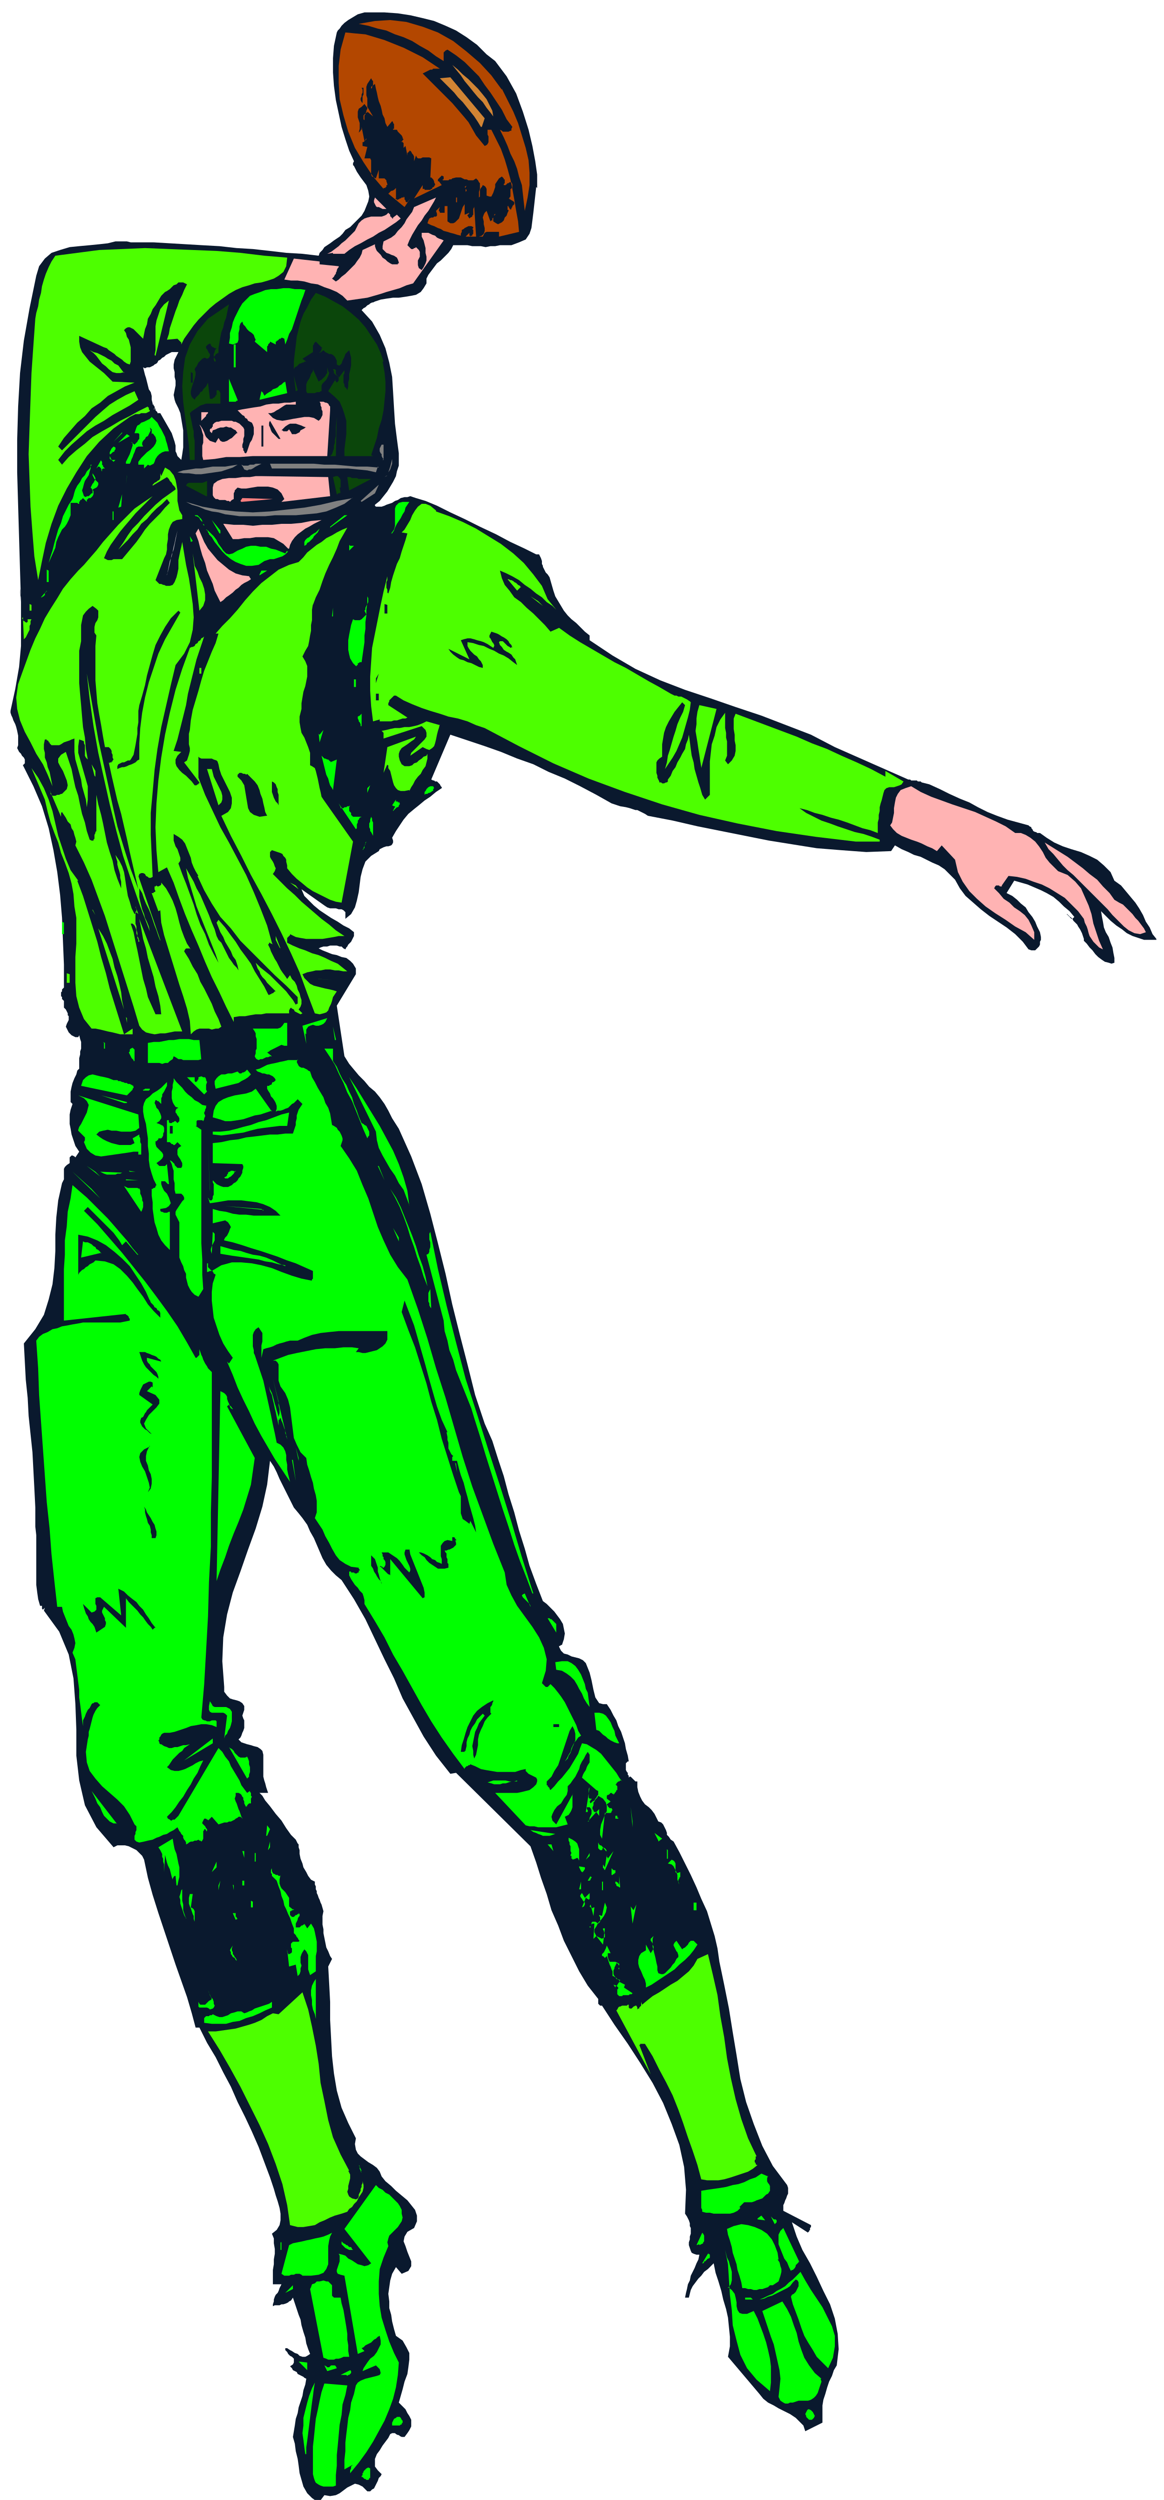 <svg xmlns="http://www.w3.org/2000/svg" fill-rule="evenodd" height="349.333" preserveAspectRatio="none" stroke-linecap="round" viewBox="0 0 1220 2620" width="162.667"><style>.pen1{stroke:none}.brush2{fill:#0a192e}.brush3{fill:#b34700}.brush5{fill:#ffb3b3}.brush6{fill:#0f0}.brush7{fill:#0b460b}.brush8{fill:#4dff00}.brush9{fill:gray}</style><path class="pen1 brush2" fill-rule="nonzero" d="M1123 963h1l-1-1-1-1h-1v-1h-1v-1h-1v-1h-1l5 5z"/><path class="pen1 brush2" d="m1212 984-4-5-3-7-4-6-3-7-4-7-4-6-5-6-5-6-5-6-7-5-4-9-7-7-7-6-8-4-9-4-10-3-9-3-9-4-8-5-7-5h-3l-1-1h-1l-2-1-1-2-1-1v-1l-2-1-1-1-11-3-11-3-11-4-10-4-10-5-9-5-10-4-11-5-10-5-11-5-8-2-1-1h-3l-1-1h-6l-1-1h-2l-77-34-25-13-26-10-26-10-27-9-26-9-27-9-26-10-26-12-24-14-24-16v-5l-5-4-5-5-4-4-5-4-4-4-4-5-3-5-3-5-3-5-2-6-4-14-2-3-2-2-1-2-1-2-1-2v-1l-1-2v-3l-1-3-2-4h-3l-12-6-15-7-15-8-17-8-16-8-15-7-14-7-12-5-10-3-6-2-3 1h-3l-4 1-3 2-3 1-3 2-3 1-3 1-2 1-3 1h-6l-1-1v-1l5-4 4-5 4-5 3-5 3-5 3-6 1-5 2-6v-13l-2-15-2-16-1-16-1-17-1-16-3-15-4-15-6-14-8-14-11-12 1-1 1-1 2-1 1-1 1-1 2-1 1-1 2-1h1l2-1 6-2 6-1 7-1h6l7-1 6-1 5-1 5-3 3-4 3-5v-5l2-4 3-4 3-4 3-4 4-3 4-4 4-4 3-4 2-4h15l5 1h9l5 1 5-1h5l5-1h12l8-3 7-3 4-6 2-6 1-8 1-8 1-9 1-9 1-9 1 1v-14l-2-14-3-16-4-17-6-19-7-19-10-18-12-16-9-7-10-10-11-8-11-7-11-5-12-5-12-3-13-3-13-2-14-1h-21l-7 2-5 3-5 3-4 3-3 3-2 3-2 2-1 2-3 14-1 13v15l1 14 2 15 3 14 3 14 4 13 4 12 5 11-1 2v2l1 1 1 2 1 2 1 2 2 3 2 3 3 4 3 4 2 6 1 6-1 5-2 5-2 5-3 5-4 4-4 4-4 4-5 3-3 4-3 3-3 2-3 2-4 3-3 2-3 2-2 3-3 3-1 3-17-2-17-1-17-2-18-2-17-1-18-2-18-1-17-1-17-1-17-1 5 124 2-1 2-2 2-1 2-2 2-1 2-1 2-1h7l-2 4-2 4-1 5v4l1 4v5l1 4v5l-1 5-1 5 1 5 1 3 3 6 2 5 1 6 1 6 1 6v18l-1 7-1 6-2-2-2-2-1-3-1-2v-6l-1-4-1-3-1-3-1-3-12-21h-3v-1l-1-1-1-1v-1l-1-2v2h-2v1-1h1l1-1v-1h1-1v-1l-1-1v-1h-1v-1l-1-4v-4l-1-4-2-3-1-4-1-4-1-4-1-3-1-4-1-4 2 1 2-1h3l2-1 2-1 1-1 2-1 1-1 1-2-5-124h-24l-4-1h-12l-8 2-9 1-10 1-11 1-10 1-10 3-9 3-7 6-6 8-3 10-7 34-6 34-4 34-2 35-1 35v34l1 35 1 34 1 34 1 33-1-12v-5 3l1 9v51l-2 22-4 23-5 23v2l1 3 1 2 1 3 2 4 1 3 1 4 1 5v10l-1 3 1 2 1 2 2 2 1 2 2 2 1 2v4l-2 2 11 22 9 21 7 23 5 23 4 23 3 24 2 24 1 25 1 24v24l-1 1-1 1v2l-1 1v4l1 1v2l1 1 1 1v7l2 2 1 2 1 2v2l1 1v4l-1 2-1 2-1 3 1 2 1 2 1 2 2 2 1 1 2 1 2 1h3l1-2 1 4 1 3v7l-1 3v3l-1 4v11l-2 2-1 4-2 4-2 5-1 4-1 5v11l2 2-1 3-1 3-1 5v10l1 5 1 6 2 6 2 6 4 6-4 6-1-1-2-1h-1l-1 1-1 1v6l-3 2-2 2-1 2v11l-2 4-4 18-2 18-1 18v17l-1 18-2 17-4 16-5 16-9 15-12 15 1 19 1 19 2 19 1 19 2 19 2 19 1 19 1 19 1 20v20l1 9v52l1 8 1 7 2 7h2v3l1 1 1-1 1-1v-2 2l-1 3 16 22 10 24 5 25 2 27 1 27v27l3 26 6 26 12 23 18 21 2-1 2-1h8l4 1 4 2 4 2 3 3 3 3 2 4 4 19 5 18 6 19 6 18 6 18 6 18 6 17 6 17 5 17 4 15h4l8 16 9 15 8 16 8 15 7 16 8 16 7 15 7 16 6 16 6 16 2 6 2 6 2 7 2 6 2 7 1 6v7l-1 5-3 5-5 4 2 5v5l1 6v5l-1 6v5l-1 6v15h9l-1 2-1 2-1 3-1 2-2 2-1 2-1 3v2l-1 3v2l2-1h5l2-1h2l3-1 2-1 1-1 2-1 2-3 2 6 2 6 2 6 2 5 1 6 2 7 2 6 1 6 2 6 2 5-3 2-2 1h-3l-3-1-2-2-3-1-3-2-2-1-3-2h-2v2l2 2 1 2 2 2 2 1 2 2v4l-1 2-3 2 2 2 1 2 2 1 2 1 1 2 2 1 2 1 2 1 1 1 2 1-1 6-2 6-1 6-2 6-2 6-1 6-2 6-1 7-1 6-1 6 2 7 1 8 2 8 1 7 1 8 2 7 2 7 4 7 5 5 7 5 6-8 6 1 6-1 4-2 4-3 4-3 4-2 4-2 4 1 4 2 5 5h3l2-2 2-1 1-2 1-2 1-2 1-2 1-3 2-2 1-2-4-4-3-4v-8l2-5 3-4 3-5 3-4 3-4 2-4 2-1h3l1 1 2 1h1l1 1 2 1h3l3-4 2-3 2-4v-7l-2-4-2-3-2-4-3-3-4-4 2-7 2-7 2-8 3-8 1-7 1-8v-7l-3-6-4-7-7-5-2-7-2-8-1-7-2-7v-7l-1-8 1-7 1-7 2-7 4-7 6 7 7-3 3-5v-5l-2-5-2-5-2-6-2-5 1-5 3-5 7-4 3-7v-6l-2-6-4-5-4-5-6-5-6-5-5-5-6-5-4-5-2-5-3-4-4-3-5-3-4-3-4-3-3-3-2-4-1-6 1-6-8-16-7-16-5-18-3-18-2-18-1-19-1-19v-19l-1-19-1-18 2-4 2-4-2-3-2-5-2-4-1-5-1-5-1-5v-4l-1-5v-9l1-5-2-7-1-2-1-3-1-2-1-3-1-2v-2l-1-2v-3l-1-2v-3l-4-2-3-4-2-4-3-5-1-4-2-5-1-5v-4l-1-3v-3l-1-1-2-4-5-5-5-7-5-8-6-7-6-8-5-6-3-5-3-3h9l-1-3-1-3-1-4-1-3-1-4v-23l-1-4-2-2-3-2-4-1-3-1-4-1-3-1-3-1-3-3 2-2 1-2 1-3 1-2 1-3v-8l-1-2-1-3 2-6v-4l-2-3-3-2-3-1-4-1-3-1-3-3-3-4v-5l-2-27 1-25 4-24 6-23 8-22 8-23 8-22 7-23 5-23 3-25 4 6 3 6 3 7 3 6 3 6 3 6 3 6 3 6 5 6 4 5 5 7 3 7 4 7 3 7 3 7 3 7 4 7 5 6 5 5 6 5 13 20 12 21 10 21 10 21 10 20 9 21 11 20 11 20 13 20 15 19 6-1 78 77 6 17 5 16 6 17 5 17 7 16 6 16 8 16 8 16 9 15 11 14v5l1 1 1 1h2l13 20 14 20 13 20 13 21 11 21 9 22 8 22 5 23 2 24-1 25 2 3 1 2 1 2 1 3v3l1 2v6l-1 3v3l-1 3v3l1 3 1 3 1 2 2 1 3 1h3l-1 5-2 4-2 5-2 4-2 4-1 5-2 4-1 5-1 4-1 5h4l1-4 1-4 2-4 3-4 3-4 3-3 3-4 4-3 3-3 3-3 2 10 3 9 3 10 2 9 3 10 2 9 1 10 1 10v10l-2 11 33 39 4 5 5 4 6 3 5 3 6 3 6 3 6 4 4 4 4 4 2 6 18-9v-18l1-6 2-6 2-7 2-6 3-6 2-6 3-5 2-17-1-16-3-16-5-15-7-14-7-15-7-14-8-14-6-14-5-15 17 11v-1h1v-1l1-1v-2l1-1v-2l-29-15v-6l1-2 1-3 1-2 1-3 1-2v-6l-1-3-15-20-11-21-9-23-8-23-6-24-4-25-4-24-4-25-5-25-5-24-2-14-3-13-4-13-4-13-6-13-5-12-6-13-6-12-6-12-6-11-3-2-2-3-2-2v-2l-1-3-1-2-1-2-1-2-2-2-3-1-2-4-2-4-3-4-3-3-4-3-3-4-2-4-2-5-1-5v-6h-2l-1-1-1-1-1-1-1-1-1-1h-1l-1 1v-2l-1-1v-2l-1-1-1-2v-7l2-2h1l-1-6-2-7-1-6-2-6-2-6-3-6-2-6-3-5-3-6-4-6h-4l-4-1-2-3-2-3-1-4-1-4-1-5-1-5-1-4-1-4-2-5-2-5-3-3-4-2-4-1-4-1-4-2-4-1-3-3-2-4v-1h1l1-1h1l2-6 1-6-1-5-1-5-3-5-3-4-3-4-4-4-4-4-4-3-7-18-7-19-5-18-6-19-5-19-6-19-5-19-6-18-6-19-8-18-10-30-8-32-8-31-8-32-7-32-8-32-8-31-9-31-11-29-13-29-7-11-4-8-4-7-5-7-5-6-6-5-5-6-6-6-5-6-5-6-5-8-8-53 20-33v-6l-3-5-3-3-4-3-5-1-5-2-5-1-5-2-5-2-4-2 2-1 3-1h4l3-1h7l3 1h2l2 2 2 1 1-2 1-1 1-2 2-2 1-1 1-2 1-2 1-2v-4l-5-4-6-3-6-4-7-4-6-4-6-4-6-5-5-5-5-5-3-7 24 17 3 2 3 1h6l3 1h3l2 1 2 2v7l6-5 4-7 2-7 2-9 1-8 1-8 2-8 3-8 6-6 8-5 1-2 2-1 2-1 3-1h2l3-1 1-1 1-2v-2l-1-3 4-7 4-6 4-6 5-6 6-5 5-4 6-5 6-4 6-5 6-4v-1l-1-1-1-2-1-1-1-1-1-1h-2l-1-1h-1l-2-1 20-47 18 6 18 6 17 6 17 7 17 6 16 8 17 7 16 8 17 9 16 9 9 3 6 1 4 1 3 1 3 1h2l2 1 2 1 2 1 2 1 3 2 26 5 26 6 25 5 25 5 25 5 25 4 25 4 25 2 27 2 26-1 4-6 7 4 7 3 6 3 7 2 6 3 6 3 7 3 6 4 5 5 6 6 5 9 6 8 8 7 8 7 9 7 9 6 9 6 9 7 8 8 6 8 3 1h4l1-1 2-2 1-1 1-2v-3l1-2v-3l-1-5-3-6-2-5-3-5-4-5-3-5-5-4-4-4-5-4-6-3 8-13 7 2 7 2 7 3 7 3 6 3 7 4 6 5 5 5 6 5 5 6-2 2 1 2 2 2 2 2 1 2 2 3 1 2 1 2 1 3 1 3v2l3 3 3 4 3 3 3 4 3 3 4 3 3 2 4 1 3 1 3-1v-5l-1-5-1-6-2-5-2-6-3-5-2-5-1-6-1-5-1-6 5 5 5 5 6 5 6 4 5 4 6 3 6 2 6 2h13z"/><path class="pen1 brush3" fill-rule="nonzero" d="m526 93 6 12 6 12 5 12 4 13 4 13 3 13 1 13v13l-2 13-3 14-1-9-1-9-1-9-3-9-2-8-3-8-4-8-3-8-4-9-4-8 2 1 1 1h6l2-1h1v-2l1-2-6-8-5-10-6-9-6-9-6-8-6-9-8-8-7-7-9-7-9-6-2 1-1 1-1 1v9l-8-5-8-6-9-5-8-5-9-4-9-3-9-4-9-2-10-3-10-2 17-3 16-1 17 2 17 5 16 6 16 9 14 11 14 12 12 13 11 15z"/><path class="pen1 brush3" fill-rule="nonzero" d="M461 72h-7l-1 1h-2l-2 1-2 1-2 1-2 1 6 6 6 6 6 6 7 7 6 6 6 7 6 7 5 6 4 7 4 7 9 11 2-1 1-1 1-2v-6l-1-2v-5h4l5 10 5 10 4 11 3 10 3 11 2 10 2 11 2 12 2 11 1 11-21 5v-5h-13l-2 1-1 2-1 2h-4l3-1 2-2 1-3v-3l-1-4v-3l-1-4 1-3 1-2 2-2 4 11 1-1h1v-2l1-1 1-1v-2l1-1v-3 4l-1 1v1l-1 1v4l3 2 2 1 2-1 2-1 2-2 1-3 2-2 1-3 1-2v-1h-1v-4h1v1l1 1v1h1v1l1-1v-1l1-1v-1l1-1 1-1v-2l-1-1-5-3h1v-1l1-1v-8l-2-2 2 2h1v-1h1v-4l-1-2h-2l-1 1h-1l-1 1-1 1h-2v-1l1-1v-4h-1v-1l-1-1-1-1-3 2-2 3-2 3v3l-1 3-1 3-1 2-1 2h-2l-3-1v-7l-1-2-1-1-2-1-1 2-1 1-1 2v7l-1 1v-6l1-3v-6l-1-1-1-2-2-2-3 2h-5l-2-1h-2l-2-1-2-1h-5l-4 1-1 1h-2l-1 1h-7 1v-1h1v-3l-2-1-1 1-1 1-1 1-1 1v2h1l3 4-29 14 9-14v4h2v1h6l1-1h1v-1l1-1h1v-1l1-1v-1l-1-2v-1l-1-2-1-1-1-1h-1v1l1-21-2-1h-7l-2 1h-3l-1-1-1-2-2 6v-5l-1-2-1-1-1-2-1-1h-1v1h-1v1h-1v3l-2-10-4 4v1-1l1-1 1-1v-5l-1-1-2-1 1 1 1-2 1-1-1-1v-1l-1-2-1-1-1-1-1-1-1-1-1-2h-4v-1h1v-5l-1-1v-1l-1-1-5 6-2-4-1-5-2-4-1-5-1-4-2-5-1-4-1-5-1-4-1-5-4 3v2l1-1v-1l1-2v-4l-1-1-1-2-2 3-2 3-1 3v9l1 3v9l6 10-6-5v1h-1l-1 1v1l-1 1v5l-1-1v-4l1-1 1-1 1-2v-1l1-2v-1l-3-4-3 3-3 2-1 3v6l1 3 1 3v6l-1 4 1-1 1-1v-1h1v-3l3 15 2-3v1l-1 1-1 1-1 1h-1v4l5 1-3 12h6l1 2v15l1 2 2 1 2 1 3-9v9h6l1 1 1 1v1l1 3v1h-1v2h-1v1h-2v1l-11-13-10-15-9-15-7-17-5-17-4-17-1-17V69l2-17 5-18 10 1 11 1 10 3 10 3 10 4 10 4 10 5 10 5 9 6 9 6z"/><path class="pen1" fill-rule="nonzero" d="m517 122-3-4-4-5-4-6-5-5-5-6-4-5-5-6-4-6-5-6-4-5 6 5 5 5 6 5 5 5 5 5 5 6 4 5 3 6 3 6 1 6zm-13 11-3-5-4-6-4-5-4-5-4-5-5-5-4-5-5-5-5-5-5-5 11-1 36 43-3 9z" style="fill:#d18434"/><path class="pen1 brush2" fill-rule="nonzero" d="m380 108-1-1-1-2v-2l1-2v-2l1-2v-3l-1-2-3-1 3 1h2v7l-1 2v7z"/><path class="pen1 brush3" fill-rule="nonzero" d="m391 145 2 8-2-8zm23 63 2 1v1l1-1h1l1-1h1l1-1h3l-1-1v1h1v2l1 1v1l1 1h1l3-4-6 9-17-14 1-1 1-1 1-1h1l2-1 1-1 1-1v-4 15zm74-7 1-1v-1l-1-1v-1l-1-1 1-1h1l1-1-1 1-1 1v6z"/><path class="pen1 brush5" fill-rule="nonzero" d="M405 219h-4l-2-1-2-1h-2l-1-1-1-2-1-2v-2l1-3 13 13zm22 38 1 1 1 1 1 1 1 1h2l1-1h1l1-1 3 3 1 2v5l-1 2-1 2v5l1 3 3 2 2-3 2-4 1-3v-4l-1-4v-5l-1-4-1-4-2-4v-4h7l2 1 2 1 3 1 2 2 2 1 3 1 2 1-32 45-7 2-7 3-7 2-7 2-6 2-7 2-7 2-7 1-7 1-7 1-5-5-6-4-7-3-6-2-7-3-7-1-7-2-7-1h-7l-7-1 10-22 27 3v3l20 2v1l-1 1-1 2v1l-1 2v1l-1 1-1 2-1 1-1 1 4 3 3-2 3-3 4-3 3-3 3-3 4-4 2-3 3-4 2-4 1-4 13-6v2l1 3 1 2 2 2 2 2 2 3 3 2 2 2 3 2 2 1h6v-1h1v-1l-1-3-1-2-3-2-3-1-2-1-3-1-2-2-2-2v-3l1-5 4-2 4-2 4-3 3-4 4-4 3-4 2-4 3-4 3-4 2-5 23-10-2 4-3 5-3 5-4 5-3 5-4 5-3 5-3 5-3 6-2 5z"/><path class="pen1 brush3" fill-rule="nonzero" d="M477 207h2v5h-1v-5zm14 16 1 1h-1v1h-1v1l2 3 1-1 2-1v-1l1-1v-6l1-2v-1l2 32h-11l4-4v3h1v1l1-1h1v-1l1-1v-4l-1-1 1-1v-1l-2-1h-3l-2 1-2 1-1 1-2 1v2l-1 2v2l-4-1-3-1-4-1-3-1-4-1-3-2-3-1-4-2-3-1-4-2 1-3 1-2 2-1h2l1-1h2l1-1v-2l-1-3 4-4-1 3v1l1 1v1h8-3v-7h3v16l3 2h3l2-1 2-2 2-2 1-3 1-3 1-3 1-3 2-3v11l5-2z"/><path class="pen1 brush5" fill-rule="nonzero" d="m412 228 4-3 4 4-5 4-6 4-6 4-6 3-6 4-6 3-7 4-6 3-6 4-5 4h-12v-1l-6 1 4-2 4-3 4-3 3-3 4-3 3-3 4-4 3-3 2-4 2-4 3-3 3-2 3-1 4-1h11l3-1 2-1 2-2 1 1 1 1v2h1v1h1v1h1z"/><path class="pen1 brush6" fill-rule="nonzero" d="m320 304-2 6-2 5-2 6-2 6-2 6-2 6-2 6-3 5-2 6-2 5-1-6-2-1h-1l-1 1h-1l-1 1-1 1h-1v1h-1v3l-6-3v1l-1 1-1 1v1l-1 1v6l-13-11-2 2 2-2 1-2-1-2-1-3-2-2-3-2-2-2-2-3-2-2-1-3-2 2-1 3v3l-1 4v7l-1 3-2 1-3 1-4-1 1-6v-5l2-6 1-5 2-5 3-6 2-4 3-5 4-4 4-4 5-2 6-2 5-2 6-1h6l7-1h6l6 1h6l6 1z"/><path class="pen1 brush7" fill-rule="nonzero" d="m401 379 2 11 1 10v10l-1 10-1 10-2 10-3 9-2 10-3 9-3 9 2 1h-30v-7l1-8 1-8v-14l-2-7-2-6-3-7-5-5-7-6 8-13-1 1v1h1v1l1 1 2-2v-4l-1-1-2-1-1-1-1-1v-2l-1-2h2l1 1v4l2 2 1 2 6-8v3l-1 2v8l1 2v2l2 2 1 2 1-4v-4l1-4v-5l1-4 1-5v-8l-1-4-1-4-2 2-2 2-1 3-1 2-1 2-1 3-1 1-1 1h-1l-2-1v-4l-1-2-1-2-1-1-1-1-2-1h-2l-2-1-2-1-2-2-4 3v-1h1v-1l1-1v-2h1l-1-1-6-6-1 1-1 1v1l-1 1v7l-11 7 4 3h-2l-1 1h-1l-2 1h-1l-1 1-1 1-1 1-2 1-1 2v-8l1-9 1-8 1-9 2-8 2-8 3-8 4-7 4-8 5-7 10 4 9 5 9 5 9 7 8 7 7 8 6 9 6 9 4 9 3 9z"/><path class="pen1 brush8" fill-rule="nonzero" d="m162 372 1-5v-25l1-6 2-6 2-6 4-5 5-4-14 58z"/><path class="pen1 brush7" fill-rule="nonzero" d="M229 370h-1l-1 1h-1v1l-1 1-1 1h-1 1v1h1v1l1 1v2h-1l-1-2v-6l1-2v-1l1-2 1-1h-2l-1-1h-1l-1-1-1-1v-1l-1-1-2 1-2 2v2l1 1 1 2 1 2 1 1v2l-1 2-2 1-2-1h-1l-2 1-1 1-1 1-2 2-1 2-1 2-1 1-1 2 1 3v3l-1 4-1 3-1 3-1 3-1 4v3l1 3 3 3 1-2 2-2 2-2 1-2 2-1 1-2 1-1 2-2 1-2 1-2 2 17h3v-1h1l1-1 1-1v-1h1v-5h2l1 1 1 2v11h-15l-3 1-3 1-3 2-3 2-3 2-2 2 1 5 1 5 1 5 1 4v5l1 5v20h-5l-1-15-2-15-2-15-2-16-1-16 1-15 2-15 5-14 8-14 11-13 22-15-1 4-1 5-1 5-2 5-1 5-2 5-1 5-1 6-1 6v5z"/><path class="pen1 brush6" fill-rule="nonzero" d="M245 361h2v24h-2v-24z"/><path class="pen1 brush8" fill-rule="nonzero" d="m146 365 5 9-5-9zm-16 25-4 1h-4l-4-1-4-3-3-3-4-3-3-4-3-4-3-3-4-3 4 2 4 1 4 2 4 2 3 2 4 2 3 3 4 2 3 4 3 4z"/><path class="pen1 brush7" fill-rule="nonzero" d="M337 410h-1l-1 1h-3l-2 1h-8l-1-2v-7l1-3 2-3 1-2 1-3 2-3v-2l6 13 1-1 2-1 1-1 2-2 1-1 1-2 1-1v-6l1 4 1 2-1 3-1 2-1 2-2 2-2 2-1 2v6z"/><path class="pen1 brush2" fill-rule="nonzero" d="m200 390 2 1v10h-2v-10z"/><path class="pen1 brush7" fill-rule="nonzero" d="m310 410-2-16 4 15-2 1z"/><path class="pen1 brush6" fill-rule="nonzero" d="M249 419v1h-1l-1 1h-7v-24l9 22zm23 0 2-9 1 1 1 1v1l1 1v1l2-2 3-2 2-1 2-2 3-1 2-1 2-2 2-1 2-2 2-1 2 12-29 7z"/><path class="pen1 brush5" fill-rule="nonzero" d="M310 424h-10l-2 1-3 2-3 2-2 1-3 2-3 1h-3l5 5 4 2 6 1 6-1 5-1 6-1 6-1h5l5 1 5 3 2-2 1-2 1-2v-4l-1-2v-2l-1-2v-2l-1-2h4l2 1h1l2 1 1 2 1 1v4l-3 48h-78l-14 1h-14l-12 2-12 1-1-4v-11l1-3v-8l-1-3-1-4-2-4 1 1 2 3 1 2 1 2 1 3 1 2 2 2 2 2 3 1 3 1 3-5 2 3 2 1h2l3-1 3-2 2-1 2-2 2-2 1-1h1l-2-3-2-1-3-2h-2l-3-1-3 1h-3l-3 1-2 1-3 1-1 3-1-1-1-1v-2l1-1h1v-1l1-1v-2l2-2 2-1h2l3-1h11l2 1h2l4 2 2 2 2 2 1 2v7l-1 3v3l-1 3v3l1 1v2l1 1v1l1 1h1l1-2 1-3 1-3 1-3 2-3 1-3 1-3v-7l-1-3-1-2-2-1-2-1-1-2-2-1-1-2-2-1-2-2-1-1-2-2 5-1 6-1 6-1 7-1 6-2 7-1h6l6-1h6l6-1v3zm10-5h8-7zm-102 13v1l-1 1-1 1v1l-1 1-1 1-1 1-1 1-1 1v-9h7z"/><path class="pen1 brush6" fill-rule="nonzero" d="M177 473h-4l-3 1-3 2-2 2-2 3-1 3-1 2-2 1-2 1-2-1-4 4v-4h-6v-3l3-4 3-3 3-3 4-3 3-3 2-3 1-3-1-4-3-4-1 1v1-6l-1-1-1-1 1 3-1 2-1 2-1 2-2 1-1 2-2 2-1 2v2l1 2h-5l-2 1-1 2-1 3-1 2-1 3-1 2-1 3-1 2h-4v-2l1-2 1-2 2-4 1-3 1-3 1-3v-3l-2-1 4 3 1-1 1-1 1-1 1-2 1-1v-5l-1-1h-4l1-3 1-3 1-2 2-1 2-2 3-1 2-1 2-1 2-1 2-2 3 3 3 3 2 4 2 3 2 4 2 4 1 4 1 3 1 4 1 4z"/><path class="pen1 brush7" fill-rule="nonzero" d="m346 478 2-2 1-3 1-3v-3l1-3v-3l1-4v-9l1-11-1 41h-6z"/><path class="pen1 brush2" fill-rule="nonzero" d="M294 460h-2l-1-1-2-2-2-2-2-2-1-2-1-3-1-2v-3l1-2 11 19zm26-12-1 1-2 1-2 1-1 2-2 1-2 1h-4l-1-2-2-3-1 1-1 1h-4l-1-1h-1l2-2 2-2 3-2 2-1h6l3 1 3 1 2 1 3 1zm-46-2h2v22h-2v-22z"/><path class="pen1 brush6" fill-rule="nonzero" d="m128 453-9 10 9-9zm-4 11 9-9 3 2-12 7z"/><path class="pen1 brush9" fill-rule="nonzero" d="m401 482 1-1-1-1-1-2v-2l-1-1-1-2v-3l1-2 1-2h2v16z"/><path class="pen1 brush6" fill-rule="nonzero" d="M121 469v2l-1 1v1l-2 1-1 1-1 1h-1v5h1v1h5l-2 2-1-1-1-1-1-2-1-2v-4l1-2 1-2 1-1 1-1 2 1z"/><path class="pen1 brush9" fill-rule="nonzero" d="m403 500 2-1 1-1 1-3 1-3 1-3 1-4 1-4v-12 17l-1 3-1 3-2 3-1 3-3 2z"/><path class="pen1 brush6" fill-rule="nonzero" d="M110 491h1-3l-1 1-1 1 1 1v-1l-1-1v-1l-1-1-1-1h-1l-1 1-1 1 5-9v1l1 1v3l1 1v1l1 1 1 1z"/><path class="pen1 brush9" fill-rule="nonzero" d="m274 486-2 1-2 1-2 1-3 2-2 1h-2l-2 1-3-1-1-2-2-3 2 1h5l2-1h4l2-1h6zm122 3-2 6-9-2-10-1-10-1h-80l-2-5h46l11 1h11l11 1 11 1h12l12 1z"/><path class="pen1 brush6" fill-rule="nonzero" d="M95 487v4l-1 3-1 4-2 3-2 3-1 3-1 4-1 3 1 3 1 3 2 1 1-1h2l1-1 1-1 1-1h1v-3l-1-2-1-1 1-2 1-2 1-1 1-2 1-2v-1l-1-2-2-3v2l1 2 1 2 1 1 2 2 1 1v2l-1 2-1 1-4 2 1 2v3l-1 2-1 1-1 1h-2l-1 1-1 1v2l-4-4-1 1-1 1h-1v1l-1 1v3-1h-1l-1-1h-7v13l-2 5-2 4-2 3-3 3-2 4-2 4-2 5-1 6-7 16 2-7 2-6 2-8 2-7 2-7 3-7 2-7 3-6 3-6 4-6 1-3 1-4 1-3 2-4 3-4 2-4 3-3 2-4 3-3 2-4z"/><path class="pen1 brush9" fill-rule="nonzero" d="m249 487-5 3-6 2-6 2-7 1-7 1-7 1h-6l-7-1h-6l-6-1 6-2 7-1 6-1h6l6-1 6-1h13l6-1 7-1z"/><path class="pen1 brush8" fill-rule="nonzero" d="M191 540v4l-6 1-4 2-2 3-2 5-1 5v5l-1 6v5l-1 5-2 4-9 23 1 1 2 2 1 1h2l2 1h1l2 1h4l3-1 2-3 2-5 1-4 1-5v-9l1-5 1-5 1-4 1-5 2 12 2 12 3 14 2 13 2 14 1 14-1 13-3 13-6 12-9 12-5 21-5 22-5 22-4 23-3 22-2 23-2 22v23l1 22 1 22-2 1h-2l-1-1-2-1-1-2-2-1h-2l-2 1-1 3v-1l23 67v1l-2-5-2-6-2-5-2-6-2-6-2-5-3-6-2-5-2-6-3-5v9l1 5 1 4 1 4 2 5 1 4 2 4 2 5 1 5-10-26-9-26-9-27-7-26-7-28-6-27-6-27-5-28-4-28-3-27 4 23 4 23 4 23 5 23 5 23 5 23 5 22 7 23 7 22 8 21-3-13-3-13-3-13-3-14-3-13-3-13-4-14-3-13-3-13-3-14 1 1v-1h2v-1h1v-1l1-1-1-2v-3l-1-2v-2l-1-2-1-1-1-1h-4l-2-11-2-12-2-11-2-12-1-12-1-12v-36l1-11-2-3v-6l1-4 2-3 1-3v-7l-2-2-4-3-4 3-3 3-3 4-1 5-1 5v17l-1 5-1 5v34l1 12 1 11 1 12 1 11 2 11 1 12 2 11-2-2-1-2v-11l-1-2v-2l-2-1-3-1-1 7v7l2 7 2 7 2 7 2 7 2 7v14l-1 8-1-8-2-7-2-7-1-7-2-7-2-7-2-7-1-8v-14l-3 1-2 1-3 1-3 1-3 2-2 1h-8l-2-2v-1h-1v-1l-1-1h-1v-1h-2l-1 5v5l1 4v5l2 5 1 5 2 5 1 5 1 5 1 5-5-12-5-11-7-11-6-12-6-11-5-12-3-12-1-12 2-14 5-14 4-11 4-11 5-12 5-10 5-11 6-10 7-11 6-10 8-10 8-9 6-6 6-7 7-8 7-9 8-9 8-9 9-9 8-8 10-7 9-6-6 6-6 6-6 6-5 6-6 7-5 6-5 7-5 7-4 7-3 7 2 1 2 1h4l2-1h9l5-6 5-6 5-6 5-7 4-6 5-6 5-5 6-6 5-6 5-5-3-4-5 5-6 5-5 5-5 6-6 5-4 6-5 5-5 6-5 5-5 5 5-7 5-8 5-7 6-6 6-7 6-6 6-6 7-6 7-5 7-5v-1l-1-2-1-1-1-1-1-2-1-1-1-1-1-2-1-1-1-1-15 9v-1l1-1 1-1 2-1 1-1 2-1 1-2v-5l1 3 4-9 5 3 4 5 2 5 1 5 1 6v11l1 5 1 5 3 5z"/><path class="pen1 brush6" fill-rule="nonzero" d="m133 498-1 10 1-9z"/><path class="pen1 brush5" fill-rule="nonzero" d="m346 520-51 6 3-3-3-6-4-4-5-2-5-1h-11l-6 1-6 1h-5l-4-1-2 2-1 1v1l-1 2v6l-2 1-2 2-1-1h-2l-2-1h-6l-2-1h-2l-2-2-1-2v-8l1-4 4-3 5-2 7-1h7l7-1h8l6-1h6l70 1 2 20z"/><path class="pen1 brush7" fill-rule="nonzero" d="m356 511 1 6-1-1v1h-2v1h-1l-4-18 3-1h2l1 1 1 1 1 2v8zm33-9-23 12-2-14h3l2 1h5l2 1h13zm-173 18-21-11 1-2 2-1h14l3-1 2-1v16z"/><path class="pen1 brush9" fill-rule="nonzero" d="m378 525 19-17-4 9-14 9z"/><path class="pen1 brush6" fill-rule="nonzero" d="m124 532 4-14-1 13-3 1z"/><path class="pen1" fill-rule="nonzero" style="fill:#ff8080" d="m252 525 2-3 32 1-33 3z"/><path class="pen1 brush9" fill-rule="nonzero" d="m369 522-8 6-9 4-10 4-10 2-11 1-11 1h-22l-10 1h-27l-7-1-8-1-7-2-7-1-7-2-7-3-7-2-6-3 17 5 17 3 18 2 18 1 18-1 18-2 18-2 17-3 17-4 17-3z"/><path class="pen1 brush6" fill-rule="nonzero" d="m410 559 3-4 1-4v-18l1-3 3-3 4-1h7l-2 3-2 3-1 4-2 3-2 4-2 3-2 3-2 4-1 3-2 3z"/><path class="pen1 brush8" fill-rule="nonzero" d="m574 628 9 11-4-4-6-4-5-5-6-4-6-5-6-4-6-5-7-4-6-3-7-3 2 8 3 7 5 6 5 7 7 5 6 6 7 6 6 6 6 6 6 7 9-4 11 8 11 7 12 7 12 7 12 7 12 6 12 7 12 7 11 6 12 7 2 1 2 1h2l2 1h3l2 1 2 1 2 1 3 2 1 1-1 8-2 8-2 7-2 7-2 7-3 7-3 7-4 7-4 6-4 6 2-7 1-7 2-6 2-7 2-7 2-6 2-7 3-7 3-6 2-7-3-3-4 5-4 5-3 5-3 5-3 6-2 6-1 6-1 6v13l-3 2-2 2-1 2v11l1 3v2l1 2 1 2v1h2l1 1h2l2-1h1l1-1v-2l3-4 2-5 3-4 2-5 3-5 2-4 3-5 1-5 2-5 1-5 1 7 1 8 1 7 2 7 1 7 2 7 2 7 2 6 2 7 3 5 5-5v-35l1-9 1-9 3-9 2-9 4-8 5-7v16l1 5v5l1 4v15l-2 5 3 4 4-4 3-5 1-5v-6l-1-5v-6l-1-6v-11l2-5 16 6 16 6 16 6 16 6 16 7 16 6 15 7 16 7 15 7 15 8v-6l19 11-2 3-2 1-3 1-3 1h-5l-3 1-2 2-1 3-1 4-1 4-1 3-1 4v4l-1 4v4l-1 4v11l-8-3-8-2-8-3-8-3-9-3-8-2-9-3-8-2-8-3-8-2 7 5 8 4 8 4 9 3 8 3 9 3 9 3 9 2 9 3 8 3v2h-25l-42-5-41-6-41-8-40-9-39-11-39-13-38-14-37-16-36-18-36-19-9-3-9-4-10-3-10-2-9-3-10-3-9-3-10-4-9-4-8-5h-2l-1 1-1 1-1 1-1 1-1 1v1l-1 2v2l20 13-2 1h-3l-3 1-3 1h-3l-3 1h-12v-2l-7 2-2-16-1-16v-15l1-15 1-15 3-15 3-15 3-15 3-14 4-16v4l-1 2v6l1 2v3l1 1 2-6 1-6 2-7 2-6 2-6 3-6 2-7 2-6 2-6 2-7-6-1 3-3 3-5 3-5 2-5 3-5 3-4 4-3h4l5 2 6 5v1l14 5 14 6 14 7 13 8 13 8 13 10 11 10 10 12 9 12 6 14z"/><path class="pen1 brush6" fill-rule="nonzero" d="M117 536h2v9h-1v-9zm229 16 15-12h3l-18 13zm-116 7-8-14 9 11v3zm155-12-5 9 5-9z"/><path class="pen1 brush8" fill-rule="nonzero" d="m328 633-1 6v11l-1 5v6l-1 5-1 6-1 5-3 5-3 6 3 5 2 5v11l-1 5-1 5-2 6-1 6-1 6v6l-2 8v6l1 6 1 5 3 5 2 5 2 5 2 6v13l2 1 3 2 1 3 1 4 1 4 1 5 1 5 1 4 1 5 2 3 31 44-12 64-6-1-6-2-6-3-6-3-6-3-6-4-6-5-5-4-5-5-5-6v-3l-1-4v-2l-1-2-2-2-1-2-2-1-3-1-3-1-3-1-2 2v5l1 2 2 3 1 2 1 3 1 2-1 3-2 3 8 8 7 7 8 7 7 7 7 6 7 6 7 6 8 6 7 6 9 6h-6l-5 1-6 1-6 1h-17l-6-1-5-1-6-3v1l-1 1-1 1-1 1v5l6 3 7 3 6 2 7 3 7 2 7 3 6 3 7 3 5 4 5 4h-4l-5-1h-4l-5-1h-5l-5 1h-5l-4 1-5 1-5 2 2 4 3 3 3 3 4 2 4 1 4 1 4 1 5 1 4 1 3 1-2 3-2 3-1 4-1 3-2 4-1 3-2 2-3 1-4 1-5-1-8-21-8-22-9-20-10-21-10-20-11-21-11-20-10-20-11-21-10-21 7-4 3-4 1-5v-6l-2-6-3-6-3-6-3-6-2-6-1-5-1-3-1-1-3-1-2-1h-11l-2-1-1-1v22l7 18 8 17 8 17 9 16 9 17 9 17 8 18 7 17 7 18 5 18 1 2-1-1h-1l-1-1h-1v1l-1 1 2 4 1 3 2 4 2 4 2 3 2 4 2 4 2 3 3 4 2 3 3-4 2 4 3 3 2 4 1 4 2 4 1 4 1 3v4l-1 3-2 3 4 4-2 1-2-1-2-1-2-1-1-2-2-1-1-1-1 1-1 2v3h-24l-5 1h-6l-6 1-5 1h-6l-6 1v5l-8-16-7-15-8-16-7-16-7-17-7-16-7-17-6-16-6-17-7-16-9 5-2-23-1-24 1-25 2-24 3-24 4-24 5-23 6-24 7-22 8-22 2-1h1l2-1 1-2 2-1 1-2 2-1 1-2 2-1 1-1-4 12-4 12-3 12-3 12-3 12-2 12-3 12-3 12-3 12-4 12 8 1-4 4-2 4v4l1 3 3 4 3 3 4 3 3 3 3 3 3 4h2l1-1h1v-1h1v-1l-16-21 3-2 1-3 1-3 1-4v-3l-1-4v-11l1-4 1-10 2-11 3-10 3-10 3-11 3-10 4-10 4-10 4-9 3-10h-3l7-8 8-8 8-9 8-10 8-9 9-9 9-7 9-7 11-5 10-3 5-5 4-5 5-4 5-4 5-3 5-4 6-3 5-3 6-3 5-2-4 7-4 7-3 8-4 9-4 8-4 9-3 8-3 9-4 8-3 8z"/><path class="pen1 brush5" fill-rule="nonzero" d="m261 604 2 3-3 2-4 2-3 2-3 3-3 2-3 3-4 3-3 2-3 3-3 2-3-6-3-6-2-7-3-7-3-7-2-8-3-8-2-7-2-8-3-8 3-5 3 7 3 7 4 7 5 6 5 6 6 5 6 5 7 4 7 2 8 1z"/><path class="pen1 brush6" fill-rule="nonzero" d="M319 572v-4l1-2 2-2 2-1 2-2 3-2 2-1 2-2 2-2-1 2-1 2-2 2-2 2-1 2-2 2-2 2-2 1-1 2-2 1z"/><path class="pen1" fill-rule="nonzero" style="fill:#bfbfbf" d="m175 602 1-3 1-4 1-4 1-5 1-5 2-5 1-5 1-5 1-5 1-5-1 4-1 4-1 5-1 4-1 5-1 5-2 5-1 5-1 5-1 5z"/><path class="pen1 brush6" fill-rule="nonzero" d="m200 568-1-6 3 5-2 1zm171 4-5 5v-6l1 1h4z"/><path class="pen1 brush8" fill-rule="nonzero" d="m209 640-7-60 1 6 1 7 3 6 2 6 3 6 2 6 1 6v6l-2 6-4 5z"/><path class="pen1 brush6" fill-rule="nonzero" d="m49 597 2 1v12h-2v-12zm223 5 2-4h6l-8 5z"/><path class="pen1 brush8" fill-rule="nonzero" d="m546 615-4 4-10-12h1l2 1h1l2 1 1 1 2 1 1 1 1 1 2 1 1 2z"/><path class="pen1 brush6" fill-rule="nonzero" d="M47 624h-1v1h-1l-1 1h-1l6-7v1h-1v1h-1v4zm331 70h-1l-1 1h-1v2h-1v1h-1l-3-3-3-5-1-4-1-5v-10l1-6 1-5 1-5 2-6 2 1h5l2-1 1-1 1-1 1-1 2-2-1-2-1-2 1-1v-2l1-2 1-2 1-2v-4l-1-2v7l-1 7v6l-1 7v7l-1 7v7l-1 7-1 7-1 7z"/><path class="pen1 brush8" fill-rule="nonzero" d="m569 635-13-10 8 5 5 5zm-538-2 2 1v6h-2v-6z"/><path class="pen1 brush2" fill-rule="nonzero" d="m403 633 3 1v9h-3v-9z"/><path class="pen1 brush6" fill-rule="nonzero" d="m348 646 1-9v9h-1z"/><path class="pen1 brush2" fill-rule="nonzero" d="m189 642-8 14-8 14-7 15-5 15-5 15-4 16-3 16-2 16-1 16v17l-2 1-2 2-2 1-2 1-3 1-2 1-3 1h-2l-3 1-2 1v-3l1-2 2-1 2-1h2l2-1 2-1h2l1-1 3-5 1-5 1-5 1-6 1-6v-6l1-6v-12l1-6 3-10 3-11 2-10 3-11 3-11 3-10 5-10 5-9 6-9 8-8 3 3z"/><path class="pen1 brush8" fill-rule="nonzero" d="M27 653h1v-1h1v-3h4l-1 2v3l-1 2v4l-1 2-1 2-1 2-1 2-2 2-1-24v1l-1 1 1 1v1l1 1h1v1h1l1 1z"/><path class="pen1 brush2" fill-rule="nonzero" d="m537 678-2 1-1-1-2-1-1-1-2-2-1-1-1-1h-3l-1 1 1 3 2 2 2 3 3 2 2 1 3 2 2 3 2 2 1 3 1 3-4-3-5-4-5-3-5-2-5-3-5-2-6-3-5-1-6-2-6-1v4l1 2 2 3 2 2 2 2 3 2 2 3 2 2 2 4v3l-4-1-4-2-4-2-4-1-4-2-4-1-3-2-4-3-3-3-2-3 22 11-9-20 3-1 4-1h3l4 1 3 1 4 1 3 1 4 2 3 2 3 2 1-2v-1l-1-2-1-1-1-2-1-2-1-1v-2l1-2 1-2 3 1 3 1 2 1 3 2 2 1 3 2 2 2 1 2 2 2 1 3z"/><path class="pen1 brush8" fill-rule="nonzero" d="m220 675-3 7 3-7z"/><path class="pen1 brush6" fill-rule="nonzero" d="m364 698-2 8 2-8z"/><path class="pen1 brush8" fill-rule="nonzero" d="M209 700h2v6h-2v-6z"/><path class="pen1 brush2" fill-rule="nonzero" d="m394 716 3-10-3 5v5z"/><path class="pen1 brush6" fill-rule="nonzero" d="M371 712h2v8h-2v-8z"/><path class="pen1 brush2" fill-rule="nonzero" d="M394 727h3v7h-3v-7z"/><path class="pen1 brush8" fill-rule="nonzero" d="m735 804-1-6-1-7-1-6-1-7-1-6-1-6 1-7v-6l1-7 2-7 18 4-16 62z"/><path class="pen1 brush6" fill-rule="nonzero" d="M378 761v-2l-1-2-1-1v-1l-1-2v-2l2-1 2-2v13z"/><path class="pen1 brush8" fill-rule="nonzero" d="m461 759-1 4-1 3-1 4-1 5-1 4-1 3-2 2-3 2-3-1-4-2-13 9 1-3 2-2 3-3 3-3 3-3 3-3 2-3v-4l-1-3-4-4-40 13v-6l-1-1-1-1 5-1 4-1 5-1h5l5-1h5l5-1 4-1 5-2 4-2 14 4z"/><path class="pen1 brush6" fill-rule="nonzero" d="m333 768 2 2 4-5-4 13-1-9z"/><path class="pen1 brush8" fill-rule="nonzero" d="m421 801 3 2h5l3-1 2-2 3-1 2-2 3-2 2-2 3-1 1-2v5l-1 4-1 4-3 4-2 4-3 3-3 4-2 4-2 3-2 4v-1l-5 1h-4l-3-1-2-2-2-3-1-3-1-4-1-4-1-4-2-3v-3h-1v-1l-4 9 4-27 30-11-2 3-3 2-4 3-3 2-3 2-2 3-1 3v3l1 4 2 4zM94 880l2 1h2v-1l1-1v-4l1-2v-1l1-1v-38l2 10 3 11 2 9 2 10 2 10 3 10 3 9 2 10 3 9 4 10v-7l-1-4v-3l-1-4-1-3-1-4v-3l-1-3-1-4 4 6 3 6 2 6 1 6 1 7 1 6 1 6 2 6 2 7 3 6 1-1 1-1v-4l-1-1v-1l3 8-3-3v13l1 3v3l1 4v3l1 2 1 3v1h-1v-2l-1-2v-2l-1-3v-3l-1-3-1-2-2-2h-2l3 9 2 10 2 9 2 10 2 10 2 10 3 10 2 9 4 9 4 9h6l-1-9-2-10-3-10-2-10-3-10-3-10-2-10-3-10-2-11-2-10 45 118h-8l-5 1-5 1h-5l-6 1-5-1-4-1-4-3-3-4-6-20-6-19-6-19-6-19-6-19-6-19-7-19-7-19-8-18-9-18 1-4-1-4-1-3-1-4-2-3-1-4-3-3-2-4-2-3-2-3-1 1v4l-12-28 1 2v2l1 1 1 1h3l2-1h2l2-1h1l5-5 1-4-1-5-2-5-2-5-3-5-2-4v-4l3-4 5-3 3 9 3 9 2 10 2 9 3 9 2 10 2 9 3 9 2 9 3 9z"/><path class="pen1 brush6" fill-rule="nonzero" d="m346 799 7-3-4 32-1-2-2-3-1-3-1-4-2-4-1-4-1-4-1-4-1-4-1-4 1 1 1 1 1 1h1l2 1h1l1 1 1 1h1l-1 1z"/><path class="pen1 brush8" fill-rule="nonzero" d="m99 813-3-12 4 7v6zM81 923l6 16 5 16 5 16 5 16 4 16 5 17 4 16 5 16 5 16 5 16 9-6v6h-13l-4-1-4-1-5-1-4-1-4-1-5-1h-4l-8-10-5-12-3-12-1-14v-27l1-14v-27l-2-12-1-13-2-11-3-11-4-11-4-10-3-11-4-10-4-11-3-11-3-13-14-33 7 10 6 11 5 12 4 12 3 13 3 13 4 12 4 12 5 12 8 11zm141-117 1 4 1 4 2 4 2 4 2 4 2 4 1 4v4l-1 3-3 3-12-38h5z"/><path class="pen1 brush2" fill-rule="nonzero" d="m279 855-7 1-6-2-4-3-2-4-1-6-1-6-1-6-1-6-3-5-4-4v-2l1-1 1-1h2l2 1h2l1 1 1-1 4 4 4 4 3 4 2 5 1 4 2 5 1 5 1 4 1 5 2 4zm13-11-1-2-2-2-1-2-1-2-1-3-1-3v-11l2 1 2 2 1 3 1 2v3l1 3v11z"/><path class="pen1 brush6" fill-rule="nonzero" d="m385 831 3-8-3 3v6zm69-7 1 2-1 1v2h-1l-1 1-2 1h-1l-1 1h-2l-1 1v-3l1-1 1-2 1-1 1-1 2-1h3z"/><path class="pen1 brush5" fill-rule="nonzero" d="M1064 873h6l5 2 5 3 5 4 4 5 4 6 3 6 4 5 5 5 4 4 10 4 8 7 6 7 4 9 4 9 3 9 2 10 3 9 3 9 4 9-4-2-3-3-3-3-2-3-2-3-1-3-1-4-1-3-2-4-1-4-6-8-7-7-7-7-8-5-8-5-8-4-9-3-8-3-9-2-9-1-7 10v1h-2l-1-1h-3l-1 1-1 2 5 5 5 6 6 4 5 5 6 4 5 4 4 5 3 6 3 7v8l-9-8-11-6-10-7-11-7-10-7-9-8-8-8-7-10-5-10-3-13-14-15-5 6-5-3-5-2-6-3-5-2-6-2-5-2-5-2-5-3-4-4-3-4 2-3 1-5 1-5v-5l1-6 1-5 2-4 3-4 5-2 6-2 10 6 11 5 11 4 11 4 12 4 12 4 11 5 11 5 10 5 10 7z"/><path class="pen1 brush8" fill-rule="nonzero" d="m263 826 5 16-5-16z"/><path class="pen1 brush6" fill-rule="nonzero" d="m418 840 1 2v1l-1 1v1l-1 1h-1l-1 1-1 1-1 1-1 1v-1l1-1v-1l1-1v-1h-1l-2-1 4-6v2h2v1h1zm-51 4-1 2v4l1 1 1 1v2l1 1 1 1h9l-2 1-1 2-1 1v2l-1 2v4l-1 1-18-27 1 2 1 2v1h3l1-1h2l1-1h2l1-1zm24 32-1-2-1-2-1-1v-2l-1-2v-4l1-2v-2l1-3 1 2v2l1 2v15z"/><path class="pen1 brush2" fill-rule="nonzero" d="m207 918 7 15 8 14 9 14 11 12 10 13 12 12 12 12 12 12 12 11 12 12v7h-1l-1 1-3-5-4-5-3-4-4-4-4-4-5-5-4-4-5-4-5-4-5-5 1 3 1 3 2 3 1 3 2 3 3 3 2 3 3 3 3 3 3 3h-1l-1 1-1 1h-1l-1 1h-1l-1 1-1-1-4-8-5-8-5-8-4-8-5-7-6-8-5-8-6-8-5-7-7-8-2 3 2 5 2 5 3 5 2 5 3 5 3 5 2 5 3 4 2 6 1 5-2-3-3-3-2-3-3-4-2-4-2-4-2-4-2-4-3-3-2-4-2-7-3-7-3-8-3-7-3-7-3-7-4-7-3-7-4-7-4-7 2 10 3 10 3 10 3 10 4 10 4 10 4 10 4 10 4 10 3 9-5-9-5-10-4-11-5-10-4-11-3-10-4-11-4-11-4-10-4-11 2-3v-3l-1-3-1-3-1-3-2-3-1-3-1-3v-7l5 3 4 3 3 4 2 5 2 5 2 5 1 5 2 5 2 4 3 5z"/><path class="pen1 brush6" fill-rule="nonzero" d="m380 891 4-9-1 1v2l-1 1v3h-1v1l-1 1z"/><path class="pen1 brush5" fill-rule="nonzero" d="m1168 943 5 3 4 2 3 3 4 4 3 3 3 4 3 3 3 4 3 4 2 4-6 2-6-1-6-3-5-4-6-6-6-6-5-6-6-6-5-5-5-5-5-5-5-5-5-5-5-5-6-5-5-5-5-6-5-6-5-5-4-7 8 5 8 5 8 5 8 6 8 6 7 6 8 6 6 7 7 7 5 7zm-21-36 20 24-20-24z"/><path class="pen1 brush8" fill-rule="nonzero" d="m200 995 1 1-1-1-1-1h-4l-1 1-1 2 5 8 4 8 5 8 3 8 4 7 4 8 4 8 3 8 4 8 3 8-3 2h-3l-4 1-3-1h-10l-3 1-3 2-3 3-1-14-3-13-4-13-4-12-4-13-4-13-4-13-4-13-3-13-1-13-2 1-7-19h2v-1h1l1-1-1-2v-3h1l1-1 1 1h1l2-1 1-1v-2l5 6 4 7 3 6 3 8 2 7 2 8 2 7 3 8 3 7 4 6zm113-63-9-7 6 3 3 4z"/><path class="pen1 brush2" fill-rule="nonzero" d="m166 932 2 20-2-20z"/><path class="pen1 brush8" fill-rule="nonzero" d="m97 953 3 6-3-5z"/><path class="pen1 brush6" fill-rule="nonzero" d="m65 966 2 1v12h-2v-12z"/><path class="pen1 brush8" fill-rule="nonzero" d="m130 1058-27-85 5 8 4 8 3 8 3 8 2 9 3 9 2 8 2 9 1 9 2 9zm29-77 5 10-5-10zm135 12v2-1l-1-1-1-2-1-2-1-2-1-2v-4l5 13zM67 982l2 31-2-31zm3 38 3 1v9h-3v-9zm263 6 16 1-15-1zm-200 46-1-6 1 1v5z"/><path class="pen1 brush6" fill-rule="nonzero" d="m320 1083 1 11-4-19 26-8-2 4-2 2-2 1-3 1h-3l-3-1-3 1-2 1-2 3v5zm-19 13h-3l-3-1-2 1-2 1-2 1-2 1-2 1-2 1-1 1-2 1 5 4h-2l-2 1h-2l-2 1-2 1h-2l-2 1-2-1-1-1-1-2 1-3v-3l1-2v-10l-1-3v-3l-1-2-2-3h26l3-1 2-2 2-3h3v24zm50-6-2-14 3 13v1zm-140 20-3 1h-16l-2-1h-3l-3-2-2-1-1 3-3 2-2 2h-3l-3 1-3-1h-12v-21l6-1h6l5-1 5-1h5l6-1h10l5 1h6l2 21zm-87-20 9 3-9-3zm-16 2 2 1v6h-1v-6zm32 20v-1l-1-1-1-1-1-2-1-2-1-2 1-1v-2l1-1 2-1 1 1 1 1v12zm209-13v13l4 6 3 7 3 6 4 6 3 7 3 6 2 7 3 7 2 6 3 7 2 1 1 1 2 1 1 2 1 2 1 2v4l-1 1-1 2-4-9-4-10-4-10-4-10-5-9-4-10-5-10-4-9-5-8-6-9h12-3zm-37 11-1 3 1 2 1 2 1 1 2 1h2l2 1 2 1 1 1 2 1 2 6 3 5 3 6 3 5 3 5 2 6 3 5 2 6 1 6 1 6 2 1 3 2 1 2 2 2 1 2 1 2 1 3v2l-1 3-1 3 9 13 8 13 6 15 6 14 5 15 5 15 6 14 7 15 8 13 10 13 11 31 10 31 9 31 10 31 9 31 9 31 10 31 11 30 11 30 12 30 2 13 5 11 6 11 8 11 8 11 7 11 5 11 3 12-1 12-4 13 1 1 1 1 1 1 1 1h2l3-3 4 4 4 5 3 4 4 6 3 6 3 6 3 6 3 6 2 6 3 5-3 2-2 3-2 2-1 3-1 2-1 3-1 3-2 3-1 3-3 3 2-3 2-4 2-3 1-4 2-4 2-4v-7l-1-4-2-4-3 5-2 6-2 6-2 6-2 6-2 6-2 6-4 6-3 6-5 5v4h1v1l1 1 1 1v1l1 1 4-4 4-5 4-4 4-5 4-5 3-5 3-5 3-5 2-6 2-5 5 1 5 3 5 3 5 4 4 5 4 5 4 5 4 5 3 5 3 4-1-1h-1l-1 1h-1l-1 1-1 1v1h-1l1 1 1 1v4h-1v1l-3 4v-1h-1l-1-1h-1l-1 1-1 1h-1l-1 1v3l4 3-4 3v1h1v1l1 1 1 1h2l1 2-1 1v1l-1 1h-6l-3 27-2-4v-5l1-6 2-5 2-5 2-4v-5l-1-4-3-4-5-3-1 2-1 1-1 1-1 2-1 1v3l-1 2v2l1 1v1l1 1h2l1-1 1-1 1-1v-1 8l-3-4-9 10h1v-1l1-2v-1l1-2 1-2v-4l-1-2-1-1h-3v2l1 1v2h-2l4-26-1 2v9l1 1h2v1h-1v1l-1 1 1 2 1-1 1-1 2-1 1-2 1-1 1-2 1-1v-4l-2-1-15-13 1-3 1-2 2-3 1-3 1-2 2-3v-8l-2-3-2 3-2 4-2 3-2 4-1 4-2 4-2 4-3 4-2 3-3 3v5l-1 4-3 4-3 5-4 3-3 4-2 4-1 3 1 4 4 4 18-33-1 2v13l-1 3-1 2-2 3-4 2 3 8-4 1-4 1-4 1h-19l-4-1h-5l-4-1-32-34h23l5-1 4-1 4-1 4-3 3-3 1-3v-2l-1-2-2-1-2-1-2-1-2-1-1-1-2-2v-2l-5 1-6 2h-19l-6-1-6-1-5-1-6-3-5-2-1 1h-1l-1 1h-1l-1 1-1 1v1l-12-16-12-17-11-17-10-17-10-18-10-18-10-17-9-18-10-17-11-18v-4l-1-4-1-3-3-3-2-3-3-3-2-3-2-3-2-4v-4h2v1h3l1 1h2l1-1h1v-2h1v-1l-1-1v-1l-8-1-6-3-6-4-4-5-4-7-3-6-4-7-3-7-4-6-4-6 2-6v-12l-1-6-2-7-1-6-2-6-2-7-2-6-1-7-6-6-4-8-3-7-1-8-1-8-1-8-1-8-2-8-3-7-5-7-1-3-1-3v-17l-1-2-2-2h-3l8-3 8-3 9-2 10-2 10-2 10-1h10l9-1h9l7 1-3 4h3l4 1h3l4-1 4-1 4-1 3-2 3-2 3-3 2-4v-9h-51l-10 1-9 1-9 2-8 3-7 3h-8l-4 1-3 1-4 1-3 1-4 2-3 1-4 1-3 1-2 9v-13l1-4v-9l-2-3-2-3-3 2-2 3-1 3v12l1 4v3l1 2 3 9 3 9 3 9 2 9 2 9 2 9 2 9 2 10 2 9 2 10 4 2 3 3 2 4 1 4v5l1 5v5l1 5 1 4 1 4-8-12-8-12-7-12-7-12-7-13-6-13-6-12-6-13-5-13-6-14 2 2 4-6-5-7-5-8-4-9-3-9-3-9-1-9-1-9v-9l1-9 3-9-1-1h-1v-1l-1-1v-1h-3l-2 1h-1v-9h1v4l1 1 1 1 1 1 1 1 10-6 11-3h10l11 1 10 2 11 3 10 4 11 4 10 3 10 2h1v-1l1-1v-8l-9-4-9-4-9-3-10-4-9-3-9-3-10-3-9-3-10-3-9-2v-1l1-2 2-2 1-2 1-2 1-3 1-2-1-2-2-3-3-2-13 3v-15l7 2 7 1 7 2 7 1h7l8 1h28l-5-5-6-4-7-3-7-2-8-1-8-1h-14l-6 1-6 1-7 1-2-6v1h1v1l1 1h2l1-2v-2l1-2v-11l-1-2v-2l2 2 2 2 2 1 2 1 3 1h5l2-1 2-1 2-2 2-1 2-2 1-2 2-2 1-2 1-2v-2l1-3v-2l-1-2-31-1v-21l9-1 9-2 9-1 8-2 9-1 8-1 8-1h8l8-1h8l1-3 1-3 1-3v-3l1-4v-3l1-3 1-3 2-3 2-3-5-5-2 2-2 2-2 1-2 2-2 2-3 1-2 1-3 1h-3l-2 1 1-3v-3l-1-3-1-2-2-3-2-2-1-3-2-3-1-2v-3h2l1-1h1l1-1v-1l1-1h1l1-1 1-1-1-2-2-2-2-1-2-1h-2l-3-1h-2l-2-1-3-1-2-2 4-1 4-2 4-2 4-1 5-1 4-1 5-1 4-1h10zm-49 16-3 3-3 2-4 2-3 2-4 1-4 1-4 1-4 1-4 1-4 1-1-5v-3l2-3 2-2 3-2h4l3-1h4l3-1 3-1 1 1 1 1h2l1-1h1l2-1 1-1 1-1 4 5zm-124 11 1 2v1l-1 1v1l-1 1-1 1-1 1-1 1-1 1-1 1-48-10 2-6 3-3 3-2 4-1 4 1 4 1 5 1 4 1 5 2h4l1 1h2l2 1h1l2 1h2l1 1h2l2 1 1 1zm65-9v5l1 1h1v-1h1v-1l1-1v-2l3-1 2 1h2l1 2v1l1 2-1 3v5l1 2-3 3-18-18h8zm225 135-3-8-3-8-5-7-4-8-5-7-4-7-4-7-4-8-2-8-1-9-28-57 8 12 8 13 8 13 8 13 7 13 7 13 6 14 5 14 4 14 2 16zm-213-104v2l-1 2v1l-1 2v1l1 2v1l-1 2v1l-1 2-1-1h-5l-1 1v5h-1l6 4v119l1 17v16l1 15-5 8-4-2-3-3-2-3-2-4-1-4-1-4v-4l-2-4-1-4-2-4-2-5v-37l-2-4-2-4v-3l1-2 2-3 2-3 2-3 2-2v-2l-1-2-2-2h-6l-1-4v-7l-1-4v-9l-1-3-1-4-2-4 2 1 1 1 1 1 1 1v1l1 1 1 1 1 1h4l1-2v-3l-1-2-1-2-2-3-1-2v-5l1-2 3-2-4-4-1 1-1 1-1 1h-1l-1-1h-1l-1-1-1-1h-3v-23h2v2l1 1h2l1-1h1l1-1h1l1 1 1 1 2-2v-3l-1-2-1-1-1-2-1-1v-2l1-2 2-1-3-1-2-3-1-2-1-4v-7l1-4v-3l1-4v-3l3 4 3 3 3 3 3 4 3 3 4 3 3 3 4 2 4 3 5 1z"/><path class="pen1 brush6" fill-rule="nonzero" d="m169 1157-1-1-1-1-1-1h-1l-1-1h-1l-1 3 1 2 1 3 2 2 1 2 1 2 1 3v2l-2 3-3 2 3 1 2 1 2 1 1 2v4l-1 2v2l-1 2-1 1h-3v1l-1 1-1 1h-1v3l1 3 2 2 2 2 2 2 1 2v2l-1 2-2 2-4 3 1 1 1 1 1 1h6l1-1 1-1 2 20v1h-1l-1-1-1-1-1-1h-4v3l1 3 2 4 3 3 2 4 1 3 1 3-2 3-3 2-6 1v2l1 1h1l2 1h3l2-1h1v-1 41l-5-5-4-5-3-6-2-7-2-6-1-7-1-7v-7l-1-7v-7h1l1-1h1l1-1v-1l1-1-3-6-2-6-2-7-1-7v-7l-1-8v-8l-1-7-1-8-2-7-1-6v-5l1-4 2-4 4-3 3-3 5-3 4-3 3-3 3-3v4l-1 2-1 2-1 2-2 3v2l-1 2v6zm-12-16v1l-1 1h-6v-1h1l1-1h5zm128 23-6 2-6 2-6 1-6 2-6 2-6 1-7 1h-6l-6-2-7-2 1-7 2-5 3-4 5-3 5-2 7-2 6-1 6-1 6-2 4-3 17 24zm-139 18-4 3-5 1h-10l-5-1h-5l-4-1-5 1-4 1-3 3 4 3 3 2 4 2 5 2 4 1 4 1h12l4-2-2-5 7-4v2l1 2v4l1 2v11h-3v-3h-5l-6 1-7 1-7 1-7 1-7 1-6-1-5-3-4-4-3-7 1-2v-3l-1-1-1-1-1-1-1-1-1-1-2-2v-1l1-3 2-3 2-4 2-4 2-4 1-4 1-4-2-4-3-3-6-3 63 20 1 15zm-13-27-27-7 24 8h3zm168 25h-8l-8 1-8 1-7 1-8 2-7 2-8 1-7 1-8 1-9-1v-3h8l9-1 8-2 7-2 8-2 8-3 8-2 8-3 8-3 8-2-2 14z"/><path class="pen1 brush2" fill-rule="nonzero" d="M178 1180h3v8h-3v-8z"/><path class="pen1 brush6" fill-rule="nonzero" d="m220 1249-2-48 2 45v3zm-115-16-14-11 9 6 5 5zm291-11 7 15-6-15zm-291 34-29-28 20 18 9 10zm23-27-2 1h-3l-2 1h-9l-3-1-2-1-2-1 23 1zm7-2 7 1h-6zm112 0-1 1-1 2-1 1-1 1-1 1-2 1-1 1h-3l-1-1 2-1 1-1v-1l1-1v-1l1-1h1l1-1h2l3 1zm-115 9 13 1h-13zm12 79-12-14-4 4-3-5-3-4-3-4-4-4-4-4-4-4-3-3-4-4-4-4-4-4-4 4 14 14 13 15 13 15 12 15 12 15 12 16 11 15 11 16 10 17 9 16h1l1-1 1-1 1-1v-6l1 3 1 3 1 2 1 3 1 2 1 2 2 3 1 2 2 2 2 2v110l-1 37v36l-2 37-1 36-2 36-2 35-3 35 1 2 2 1h1l2 1h3l2-1h4l1 1v6l-5-2-6-1h-5l-5 1-6 1-5 2-6 2-6 2-5 1h-6l-2 1-1 1-1 2-1 1v2l-1 1 1 2v1l1 1h1l3 2 3 1 2 1h3l3-1h3l3-1 3-1h3l4-1-3 2-3 2-2 3-3 2-2 2-3 3-2 2-2 3-2 3-2 2 4 3 4 1h4l4-1 3-1 4-2 4-2 3-2 4-2 4-1-3 6-3 7-4 6-3 6-4 6-4 7-4 5-4 6-4 5-5 5 1 2 2 1 1 1h1l1-1h2l1-1 1-1 1-1 1-1 42-71 4 4 3 5 4 5 2 5 3 5 3 5 3 5 2 5 3 4 3 4 3-2v1l1 1v3l1 1-1 2v5h-2l-1 1-1 1v1h-1v1l-1-2-1-2v-2l-1-2v-2l-1-1-1-2-1-1-2-1h-3v3l-1 3 1 3 1 2 1 3 1 3 1 2 1 3 1 3 1 2v1-2h-1l-1-1h-2l-1 1-2 1-1 1-2 1-2 1h-2l-2 1h-3l-3 1-3 1-7-8-4 4v-1h-1l-1-1h-2l-1 2-1 2v1l1 1 1 1 1 1 1 2 1 1v4-2h-1v-1l-1-1h-1v1l-1 1v8l-1 2-1 1-1-1h-1l-1-1-2 1h-2l-2 1h-2l-2 1-1 1-2 1v-2l-1-2-1-1-1-2v-2l-2-2-1-2-1-1-1-2-1-2-4 3-4 2-3 2-4 1-4 2-3 1-4 2-5 1-4 1-5 1-3-1-2-2v-4l1-2v-2l1-2v-4l-2-2-5-10-6-9-7-7-8-7-8-7-7-8-6-8-3-9-1-11 2-13 1-4v-4l1-3 1-4 1-4 1-4 1-3 2-4 2-3 3-3-1-1-1-1-1-1h-3l-1 1h-1l-1 1-1 2-1 2-2 2-1 2-1 2-1 3-1 2-1 2v6l-1-7-1-8-1-8-1-7v-8l-1-8-1-8-1-8-1-8-3-7 2-5 1-5-1-5-1-4-2-5-3-4-2-5-2-5-2-5-1-5h-5l-3-27-3-28-2-27-3-28-2-28-2-28-2-28-2-28-1-28-2-29 3-4 4-3 5-2 5-3 5-1 5-2 6-1 5-1 6-1 5-1h39l5-1 5-1v-2l-1-1v-1l-1-1-1-1h-1v-1l-65 7v-54l1-15v-15l2-15 1-15 3-14 2-14 8 7 7 6 8 8 7 7 7 7 7 8 6 7 7 8 6 8 6 7zm2-70 1 3v3l1 2 1 3v2l1 2v5l-1 3-1 2-18-27 2 1 2 1h10l2 1zm302 103-4-10-3-10-4-11-3-10-4-11-3-10-4-11-4-10-5-10-5-9 6 9 5 10 4 10 4 10 4 10 4 11 3 10 4 11 3 11 2 10zm-172-80-40-4 38 3 2 2zm124 10 2 5-2-5zm18 23-6-14 6 10v4zm-196 12 1-22 2 2v7l-1 2-1 2-1 2-1 3v2l1 3zm336 357-6-16-7-18-6-17-6-19-6-18-6-19-6-19-6-19-6-20-6-19-3-10-4-10-4-10-4-10-4-10-3-11-4-10-2-10-3-10-1-11-18-69 2-1 1-2v-2l1-3v-5l-1-3v-6l1-2 8 39 9 38 10 39 10 38 12 37 12 38 12 37 12 38 11 37 12 38z"/><path class="pen1 brush2" fill-rule="nonzero" d="m157 1362 1 3 1 1 2 2 1 2 2 1 1 2 2 1 1 2v5l-7-7-6-7-5-8-6-8-5-7-6-7-7-7-7-5-9-3-10-1-2 2-2 1-2 1-2 2-2 1-2 2-2 1-2 2-1 1-1 2v-42l10 2 10 4 9 5 9 7 8 7 8 8 6 9 6 9 5 9 4 9z"/><path class="pen1 brush6" fill-rule="nonzero" d="m106 1313-21 5 2-17 2 1h3l2 1 2 1 2 2 2 1 1 2 2 1 2 2 1 2zm193 13-7-1-7-2-7-1-7-2-7-1-7-1-7-1-7-1-6-1-6-1v-8l7 2 7 2 7 1 6 2 7 2 7 1 7 2 7 3 6 3 7 3zm-128-13 6 6-5-5zm281 58-1-1-1-2v-2l-1-2v-9l1-2 1-2 1 21z"/><path class="pen1 brush2" fill-rule="nonzero" d="m468 1501 1 5v3l1 3v6l1 2 1 2 1 2 2 2-1 1v4h5l2 8 2 7 3 8 2 8 2 7 2 8 2 7 2 7 2 8 1 7-6-12-1 3-4-3-3-2-1-3-1-3v-18l-2-4-6-18-6-19-6-19-5-20-6-19-5-19-6-19-6-19-7-18-7-19 3-12 5 13 5 13 4 14 4 14 4 14 4 15 4 14 4 14 5 14 6 13zm-299-74-15-4v3l1 2 2 2 1 2 2 2 2 2 2 2 1 2 1 3v2l-2-2-3-2-3-3-3-3-2-2-2-3-2-4-1-3-1-3-1-3h6l2 1 3 1 2 1 3 1 2 1 2 2 2 1 1 2z"/><path class="pen1 brush6" fill-rule="nonzero" d="m276 1427 4 14-4-14zm25 81v-1l-1-1v-2l-1-2v-3l-1-2-1-3-1-3-1-2-1-3-1 1v1h-1v6l-1-5-1-4-1-5-1-4-1-5-1-4-1-5-2-4-1-5-1-4 1 4 1 3 2 4 1 3 1 4 1 4 1 3 1 4 1 3 1 4 1-4v-4l-1-4v-4l-1-4-1-4-1-4-1-4-1-4-1-4 15 63z"/><path class="pen1 brush2" fill-rule="nonzero" d="m160 1454-1-1-5 5 9 4 4 5v4l-3 4-4 4-4 4-3 5-2 4 2 5 6 6-2-1-1-1-2-2-2-1-2-2-1-1-1-2-1-2v-2l1-3 2-1 1-2 1-2 1-1 1-2 1-1 2-2 1-1 1-1 1-1-14-10v-2l1-3 1-2 1-2 1-2 2-1 2-1 2-1h2l2 1v5z"/><path class="pen1 brush6" fill-rule="nonzero" d="M243 1477h1v-1h-1v-1l-1-1-1-1h-1v-1l-2 2 29 54-2 14-2 14-4 13-4 13-5 13-5 12-5 13-4 12-5 13-4 12 4-199 2 1 2 1 2 2 1 2v2l1 3 1 2 1 3 1 2 2 1zm20 26 4 9-4-9z"/><path class="pen1 brush2" fill-rule="nonzero" d="m157 1515-3 6-1 5v5l2 5 1 5 2 4 1 5v5l-1 5-3 4 2-5-1-5-2-6-2-6-3-5-2-5-1-5 1-4 4-4 6-3z"/><path class="pen1 brush6" fill-rule="nonzero" d="m313 1531-3-14 3 11v3zm-7-1 4 22-3-22zm171 3 2 10-1-9zm4 15 2 5-2-5z"/><path class="pen1 brush2" fill-rule="nonzero" d="M162 1612h-3v-3l-1-3v-3l-1-4-2-3-1-4-1-3-1-4v-3l-1-3 2 3 1 3 2 3 2 3 2 4 2 3 1 4 1 3v4l-1 3zm315 2 1 3v2l-1 1-1 1-1 1-2 1-2 1h-1l-2 1h-2l1 2 1 1v4l1 2v4l1 1v4l-4 1h-7l-3-2-3-2-3-2-3-3-2-3-3-2-3-3h2l3 1 2 1 2 1 3 2 2 2 3 1 2 2 3 1 2 1v-5l-1-3v-11l2-3 2-2 3-1 5 1v-4h2l1 1v1h1v2zm-48 9 1 6 2 5 2 5 2 5 2 5 2 5 2 5 2 5 1 5v5l-2 1-34-41v17l-1-1h-1l-1-1-1-1-1-1-1-1-1-1-2-2-1-1h-1l1-1 1 1h1v1h1l1-1 1-2v-3l-1-2-1-1v-2l-1-1v-2l-1-2h7l3 2 3 2 3 2 3 3 3 4 2 3 3 3 2 2 1-2v-2l-1-3-1-2-1-2-1-2-1-3-1-3v-2l1-3h4zm-29 36-1-2-2-2-2-3-1-2-2-3-1-3-2-3v-11l2 2 2 2 1 3 1 3 1 3v4l1 3 1 4 1 3 1 3zm-238 47-2 2-2-3-3-3-3-4-2-3-3-3-3-4-3-3-3-3-3-3-3-4v31l-23-22-1 2-1 2v2l1 2 1 2 1 2v2l1 2v2l-1 3-9 6-1-3-1-3-2-3-2-2-2-3-1-3-2-3-1-3-1-3-1-4 9 9 3-1 2-2v-4l-1-2v-6l2-1h3l22 19-3-28 6 3 4 4 5 4 4 3 3 4 4 4 3 5 3 4 3 5 4 5z"/><path class="pen1 brush6" fill-rule="nonzero" d="M556 1684v-1l-1-2-1-1-2-2-2-2-1-1-1-1-1-2 1-1 2-1 6 14zm27 20v7l-9-15h2l1 1h1l1 1 1 1 1 1 1 1 1 1v3zm33 70 2 15-3-4-3-5-2-5-3-5-2-4-3-5-4-4-4-3-5-3-6-1-1-8 7-1h6l4 2 4 3 3 4 3 5 2 5 2 5 1 5 2 4z"/><path class="pen1 brush2" fill-rule="nonzero" d="M517 1782v1l-1 2v1l-1 2-1 1v6l1 1-4 4-3 4-2 5-2 4-2 5-1 5v6l-1 5-1 5-2 4-1-4v-4l-1-5 1-5 1-5 1-5 2-4 2-5 3-4 3-4-2-2-3 3-3 3-2 4-3 4-2 4-1 4-2 4-1 4v4l-1 4v1h-1v1h-4l1-7 2-6 2-7 2-6 3-6 3-6 4-5 5-4 6-4 6-3z"/><path class="pen1 brush6" fill-rule="nonzero" d="m241 1791 2 3v10l-1 4-1 3-2 3-1 3-2 2-1 3 3-24-2-2-2-1h-12l-2-1-1-2v-4l1-5 2 3 1 2 2 1h12l2 1 2 1zm407 36h-1l-3-1-2-1-2-1-3-2-2-2-3-2-2-2-2-2-3-1-2-18h5l4 1 3 2 3 4 2 3 2 5 2 4 1 5 2 4 2 4z"/><path class="pen1 brush2" fill-rule="nonzero" d="M585 1810h-5v-3h6v3z"/><path class="pen1 brush6" fill-rule="nonzero" d="m193 1845 30-23v5l-30 18zm66-4 1 2 1 3v3l1 3v5l-1 3v2l-1 1-1 1-19-33 1 1 2 1 2 2 1 2 2 2 2 2 2 1h5l2-1zm283 25-3 1h-3l-3 1-3 1h-3l-3 1h-6l-3-1-4-1 3-1 3-1h13l4 1h8zm-420 45h-3l-4-2-3-3-3-3-2-4-2-5-3-4-2-5-2-4-2-4 27 35zm541 4-2-21 2 15v6zm-15-9h4-7v-3h2v2h1v1h1zm-369 18 1-11 3 4-3 7zm303-2-3 1-3 1h-7l-2-1-3-1-2-1-3-1-3-2 26 4zm108 7-4-8 8 6-4 3zm-83 27 6 1v2l-1 1v1h-1v1h-1l-1-1-1-2-1-2v-7l-1-2-1-1-2 1-3 1v-1h-1v-3h-1v-1l-1-1-1-1 2 2 1-2-1-2v-5l-1-2v-2l-1-2v-3l4 2 3 2 2 2 1 3 1 3v19zm28-16-3-4-1 3h-2l-1-1-1-1v-11 5l1 2 1 1h1l1 1 1 1 2 1 1 1 1 2zm-450 36-1-10h-1l-1 1-1 2v12-11l-1-3-1-4-1-4-2-4-1-3-1-4-1-4-1 18v-8l-1-3v-3l-1-2v-3l-1-2-1-2-2-3 15-9 1 6 1 5 2 5 1 5 1 5 1 4v10l-1 4-1 5zm96-38 2-8v6l-2 3zm299 2-6-7h4l2 7zm-285-4-1 6 1-6zm404 2 1 1v9h-1v-9zm-443 9-2-7h2v8zm378 13-1-1v-1h-1v-4l2 3 2-13v2l1 1v1l6-8-9 20zm-367-18h1v9h-1v-9zm347 7 4-7v3l-4 4zm99 13v5l-1 1v1l-1 1v3l1 2-1-3-1-2v-5l-1-3-1-2-1-2-1-2-2-2-4-1 4-4 2 1 1 1 1 2v9l1 1h1l3-1zm-491 0 5-11v6l-5 5zm72 3-1 5v4l1 3 1 2 2 2 2 2 2 3 2 3v9l5 4v-1h-1v1h-1l-1 1h-1v4l1 1 1 1h2l1-1 1-1h1l1-1h1v-1l1 1v2l-1 1-1 2v1l-1 2-1 2v4h4l1-1 1-1h1l1-1h1v-1l3 5 4-5 3 5 1 4 1 5 1 5v10l-1 5v16l-6 4-1-3-1-3v-15l-1-2-1-2-2-2-2 3-1 2-1 3v6l1 3-1 3v3l-1 3-2 2-2-12-7 2-2-18v3l1 1v1h1l2-1 1-1v-4l-1-1v-4l2-2h6l1-1-1-1-1-2-1-1-1-2-2-2v-5l-2-5-2-6-2-4-2-5-2-4-1-5-2-5-1-5-2-5-2-6-1-1-1-1-1-1-1-1-1-1v-2l-1-1v-3l1-2v3l1 2 1 1h1l1 1h2l1 1h2zm351-5v3h-1v1h-1l-1 1h-1v1-8l1 1 1 1h2zm-27 11h-2l3-5v1h1v1l-1 1v1l-1 1zm32 7h-1l-1-1h-1l-1-1v-1l-1-1v-5 3h1l1 1h1v1l1 1v-9l1 12zm-421 3 2-10-2 5v5zm25-10h2v5h-2v-5zm353 9 2-8v8h-2zm23-8h2v9h-1v-9zm-385 9-1-6 1 1v5zm-50 29-1-1-1-2-1-3-1-3-1-3-1-3v-4l-1-3 1-3 1-4 1-1v12l1 4v6l1 3 1 3 1 3zm423-27v7l-1 1-1-1h-1v-1h-1l-4 10 2-1 1-2v-2l-1-1-1-1-1-2-1-1-1-2 1-2 1-1 3 5 5-5zm-418 16 2 1 1 1 1 2v11l-1-3v-3l-1-2-1-3-1-3-1-2-1-3v-6l1-4h3l-2 14zm63-7 2 1v6h-2v-6zm367 40 3-1 1-1v-3l-1-2v-1l-1-2v-1h2l-2 17-7-9-3 3 1-16h-2l-1 1-1 1v1h-1v1h1v-2l1-1v-2l1-1h3l3 2 1-1 1-1v-5l-1-1v-1l3 1 3-14 2 5-1 5-2 4-3 4-3 3-2 4-2 3v3l2 4 6 3zm97-38h3v8h-3v-8zm-109 4 1 1h1l1 1 1-1h1l-1 9-3-12-1 2zm43 0 3 4 3-6-4 20-2-18zm-414 7v4h1v1l1 1-2 1-3-7h3zm443 63 3 1h2l2-1 2-2 2-2 2-2 2-3 2-2 1-2 1-2 2-2v-2l-1-3-1-1-1-2-1-2-1-2v-1l1-2 2-2 6 9 1-1 2-1 1-1 1-1 1-1 1-2 1-1 1-1h3l4 4-4 6-4 5-5 5-6 5-5 5-6 4-6 4-6 4-6 4-6 3v-4l-1-4-2-4-2-5-2-4-1-4v-4l1-4 2-3 5-3v-6l5 9 2-3 1-2v-2l-1-2v-1l-1-2-1-1v-2l1-1 2-2-1 3v8l1 4 1 4 1 4 1 5 1 4v4l1 3zm-422-36 3 9-3-9zm-19 25-1-2-1-1-1-2-2-1-1-2-1-1v-2l-1-2 1-2 2-3-1 3v2l1 2v2l1 1 1 2 1 1 1 2v1l1 2zm388-11v5l1 3 1 2h6l2 1 2 1v7-1l-1-1 1-1v-2l-1-1v-1h-1l-1-1v1l-1 2-1 2v1l-1 2v4l1 2 1 1 1 2 4 1-1 2 6 3-1 3 9 6-1 1h-2l-1 1h-6l-1 1h-3l-2-2v-5l1-1v-1l-1-1-1-1-3-1 2 3v-1l1-1h1v-1l1-1v-1h1v-3h-1l-1-1-1-1-1-1h-1l-1-1h-2 1v-5l-1-2-1-3-1-2-1-3-1-3-1-3-2 2-1-1-1-1h-1v-2l1-1 1-1 1-2 1-2 1-3 4 8h-3z"/><path class="pen1 brush8" fill-rule="nonzero" d="M792 2260v3l-1 1v2l1 1v1l1 1h1l-5 4-5 3-6 2-6 2-6 2-7 2-6 1h-12l-6-1-4-15-5-15-5-14-5-15-5-14-6-15-7-14-7-13-7-14-8-13h-5v1h-1l12 31-36-67 1-1 1-2 1-1h1l2-1h5l1-1h1v3l1 1h2l1-1 1-1 2-1h1l1 2v2l1-1h1v-1l1-1 1-1v-4l1 3 6-5 5-4 7-4 6-4 6-4 7-4 6-5 6-5 5-6 4-7 11-5 5 21 5 22 3 22 4 22 3 22 4 21 5 22 6 21 7 20 9 19z"/><path class="pen1 brush6" fill-rule="nonzero" d="M331 2120v-4l-1-5-2-5-1-5v-5l-1-5v-5l1-5 2-4 2-3v46zm-111-14-1-1-2-1h-8l-1-1v-5l1 2 1 1h5l1-1 2-2 1-1 2-1 1-1-4-9 1 2 1 3 1 2 2 2 1 3v2l1 2-1 2-1 1-3 1z"/><path class="pen1 brush8" fill-rule="nonzero" d="m365 2275 2 4v4l-1 4-1 4v3l-1 3 1 3 1 2 3 2 4 1 2-1 1-2v-2l1-2 1-2v-2l1-2v-2l1-2v-2l1 4v3l-1 4-2 3-2 3-2 4-3 3-2 3-3 2-2 3-6 2-7 2-5 2-6 3-5 2-5 3-6 1-6 1h-6l-8-2-3-21-5-22-7-21-8-21-9-20-10-20-10-20-11-20-11-19-12-19h8l7-1 7-1 7-1 7-2 7-2 6-2 7-3 6-4 6-3 6 1 25-23 6 18 4 18 4 20 3 19 2 20 4 19 4 20 5 18 8 18 9 17z"/><path class="pen1 brush6" fill-rule="nonzero" d="m285 2104-7 3-6 3-7 3-7 2-7 3-7 1-7 2h-15l-8-1v-5l1-1 1-1h3l1-1h2l1-1 4 2 3 1h3l3-1 3-1 3-2 4-1 3-1h4l3 2 3-1 2-1 3-1 3-2 3-1 3-1 3-1 3-1 3-1 3-2v6zm77 124 5 14-5-14zm16 47 1 2v1-1l-1-1v-1l-1-2v-3l-1-1 3 6zm427 5-1 3v3l1 2 1 1 1 2v5l-2 3-2 1-2 2-2 2-3 1-3 1-2 1-3 1h-8l-5 5 1 1-3 3-4 2-4 1h-17l-4-1h-4l-4-1v-2l-1-2v-18l6-1 7-1 7-1 6-1 7-2 6-1 6-2 6-3 6-2 6-4 7 3zm-384 40 1 4-1 4-2 3-2 3-3 3-3 3-3 3-1 3-1 4 1 4-5 12-4 12-1 13v13l1 13 2 12 4 13 4 12 5 12 5 10-1 13-2 13-3 12-4 11-5 12-6 11-6 11-7 11-8 11-9 11v-3l1-2v-2l1-1 1-1-9 5v-10l1-9v-9l1-9 1-8 1-9 2-8 1-8 3-9 2-9 2-3 3-2 5-2 4-1 4-1 4-1 3-1 1-2-1-4-4-4-14 6 1-3 2-3 2-3 3-4 4-3 3-4 2-4 2-4v-4l-1-5-2 1-2 2-2 1-2 2-1 1-2 1-2 1-2 1-2 2-2 1 3 3-7 3-14-82-4-1-3-1-1-2v-2l1-3 1-3 1-3v-6l-1-2 4 1 3 1 3 3 4 2 3 2 3 2 4 1 3 1 4-1 3-2-28-36 33-46 3 3 4 2 3 3 4 2 3 3 3 3 3 3 2 3 2 4v4zm373 5 4-3 4 5-8-1zm20 4-2 2-4-8 1 1 1 1 1 1h2l1 1v2zm1 39 2 3 1 4 1 3v3l-1 4-1 3-1 3-3 2-3 2h-3l-2 2-3 1-3 1h-3l-3 1h-3l-3-1h-3l-3-1h-3l-1-6-2-7-2-6-1-6-2-6-2-6-1-6-2-7-2-6-1-6 7-3 8-2 7 1 7 2 7 3 6 4 5 6 3 6 3 8 1 7zm22 2v1l-1 1-1 1-1 1v1l-1 2-1 1-1 1h-1l-1 1-2-4-2-5-3-4-2-5-2-5-2-5v-10l2-4 3-3 17 36zm-511 15h-9l-1-1-2-1h-4l-2 1h-3l-2 1h-5l-3-2 8-30 4-2 5-1 5-1 4-1 5-1 4-1 5-1 4-1 5-2 4-2-2 4-1 4-1 6v19l-2 5-3 4-5 2-8 1zm407-33-3 1 6-13 1 1 1 2v6l-1 1v1l-2 1-2 1z"/><path class="pen1 brush6" fill-rule="nonzero" d="M369 2358h-3l-2-1-2-1-1-1-2-2-1-1v-3l1 1 1 1 2 1 1 1h1l1 1 1 1h2l1 2 1 1zm-75-8h1v8h-1v-8zm469 47 4 3 3 4 1 4 1 5v4l1 4 2 3 3 1h5l7-3 4 8 3 8 3 8 3 9 2 8 2 9 1 8v17l-1 9-14-12-10-12-7-14-4-15-4-16-1-16-2-16-1-16-1-16-3-15 1 4 1 4 2 4 1 4 1 3 1 4v9l-1 4-3 4zm-19-31-1 1h-1l-1 1-1 1-1 1h-1v1l-1 1h-1l6-10h1l1 1v4zm124 116-6-6-6-6-4-7-5-8-4-7-3-8-3-9-3-8-3-8-2-8 1-2 2-1 2-2 1-2 1-2 1-2v-4l-1-2-2-1-3 3-3 4-3 2-4 2-4 2-4 2-4 2-4 1-4 2-5 1 5-2 4-2 5-2 4-3 4-2 5-3 4-4 4-3 4-4 4-4 5 9 6 10 6 9 6 9 5 10 5 10 3 10v11l-2 12-5 11zm-520-87v11l1 1 1 1h7l1 6 2 7 1 6 1 6 1 6 1 7v6l1 6v6l1 6h-6l-2 1-3 1h-3l-2 1h-6l-2-1-3-1-14-72 1-2 1-3 3-1 2-2h3l4-1 3 1h2l2 2 2 2zm-49 8 8-8v4l-8 4z"/><path class="pen1 brush6" fill-rule="nonzero" d="M789 2410h-8v-2h6l1 1 1 1zm71 83 1 3-1 3-1 3-1 3-1 3-2 3-2 2-3 2-3 1h-10l-3 1-3 1h-3l-2 1h-3l-2-1-3-2-2-4 1-9 1-10-1-9-2-9-2-9-2-9-3-8-3-9-3-9-3-9 21-10 5 8 4 8 3 9 3 8 2 9 3 9 3 8 5 8 6 8 7 6zm-541-67 3 9-3-9zm3 58-9-9 9 1v8zm31-2-10 3-3-6 2 1 1 1h2l1-1 1-1h4l1 1 1 2zm9 7h-5l10-5 1 1v2l-1 1-1 1h-1l-1 1-1-1h-1zm-42 83-1-7-1-8-1-7 1-8v-8l2-8 2-8 2-7 3-8 3-6-1 6-1 8-1 7-1 8-1 8-1 8-1 8-1 8-1 7v7zm44-72-2 10-3 10-1 11-2 10-1 11-1 11-1 10v11l-1 10v11l-3 1h-10l-3-1-2-1-3-2-1-2-1-3-1-4v-29l1-9 1-10 1-10 2-9 2-10 2-9 3-9 24 2zm489 34-1 1-1 1h-3l-1-1-1-1-1-1v-1l-1-2 1-2 1-2 1-1h1l2 1 1 1 1 1 1 2 1 2-1 2zm-432 2 1 1v2l-1 1v1h-1l-1 1h-8v-3l1-2 1-2 2-1 1-1h3l1 1 1 2zm-34 61v1l-1 1h-2l-1-1h-1l-1-1-1-1h-1v-1l1-1v-2l1-1v-1l1-1 1-1 1-1 2-1 2 1v10zM216 554l-1-1v-1h-1v-2l-1-1v1l1 1v1h1v1l1 1zm-16-14h4l1 1h1l2 1 1 1 1 2 1 1 1 1 1 2-1-2v-1l-1-2-1-1-1-1-1-1-1-1h-7zm101 37-2 3-5-2-5-2-5-1-5-2h-6l-5-1h-5l-5 1-4 2-5 2-5 3-4 1-3-1-3-3-2-3-3-4-2-4-3-4-3-3-3-3h-1v-1h-1v-1 1l1 1 1 1v1l1 1v1l1 1 1 1 1 1 3 5 4 5 4 5 4 4 5 4 5 3 5 2 6 2h6l7-1 3-2 3-2 3-1 3-1h4l3-1 3-1 3-1 3-2 3-3h-1z"/><path class="pen1 brush5" fill-rule="nonzero" d="m234 549 10 16h6l6-1h6l6-1h13l6 1 5 3 5 3 5 5h1l1-4 2-4 3-4 3-3 4-3 4-3 4-2 5-3 4-2 4-2-11 1-10 2-11 1h-10l-10 1h-10l-10 1-10-1h-10l-10-1z"/><path class="pen1 brush8" fill-rule="nonzero" d="m58 268-4 6-3 6-3 7-2 6-2 7-1 7-2 7-1 7-2 7-1 6-2 28-2 29-1 28-1 28-1 29 1 28 1 27 2 27 2 25 4 25 4-20 4-19 6-20 7-19 9-18 10-17 11-17 13-15 15-14 17-12 2-1 2-1 2-1h4l2-1h5l2-1 2-1v-1l-1-1v-2h-1v-1l-10 5-9 5-10 5-10 6-9 5-10 6-8 7-9 7-8 7-7 8-4-5 7-9 7-7 8-7 8-7 9-6 9-5 9-6 9-5 9-5 9-6-4-9-9 4-9 5-8 5-7 6-8 7-7 7-7 7-7 7-7 7-7 7-4-4 6-9 7-8 7-8 8-7 7-8 9-6 8-7 9-5 9-5 10-4-23-1-4-4-5-5-5-4-5-4-5-4-4-5-4-5-2-5-1-6v-6l26 12 3 1 2 2 3 2 3 2 2 2 3 2 3 2 2 2 3 2 3 1 1-3v-15l-1-4-1-4-2-3-1-4-2-3 2-2 2-1h2l2 1 2 1 2 2 2 2 2 2 2 2 2 2 1-5 1-5 2-5 1-6 3-5 2-5 3-4 3-5 3-5 4-4 2-1 3-2 2-2 2-2 3-1 2-2h5l2 1 2 1-3 6-2 5-3 6-2 6-2 5-2 6-2 6-2 6-1 6-2 6 11-1 1 1 1 1 1 1 1 1v2l3-6 5-7 5-7 5-6 6-6 6-6 6-5 7-5 7-5 7-4 7-3 7-2 6-2 7-1 7-2 6-2 5-3 5-4 3-6 1-9-24-2-25-3-25-2-25-1-25-1-25-1-24 1-24 1-23 3-23 3z"/></svg>
